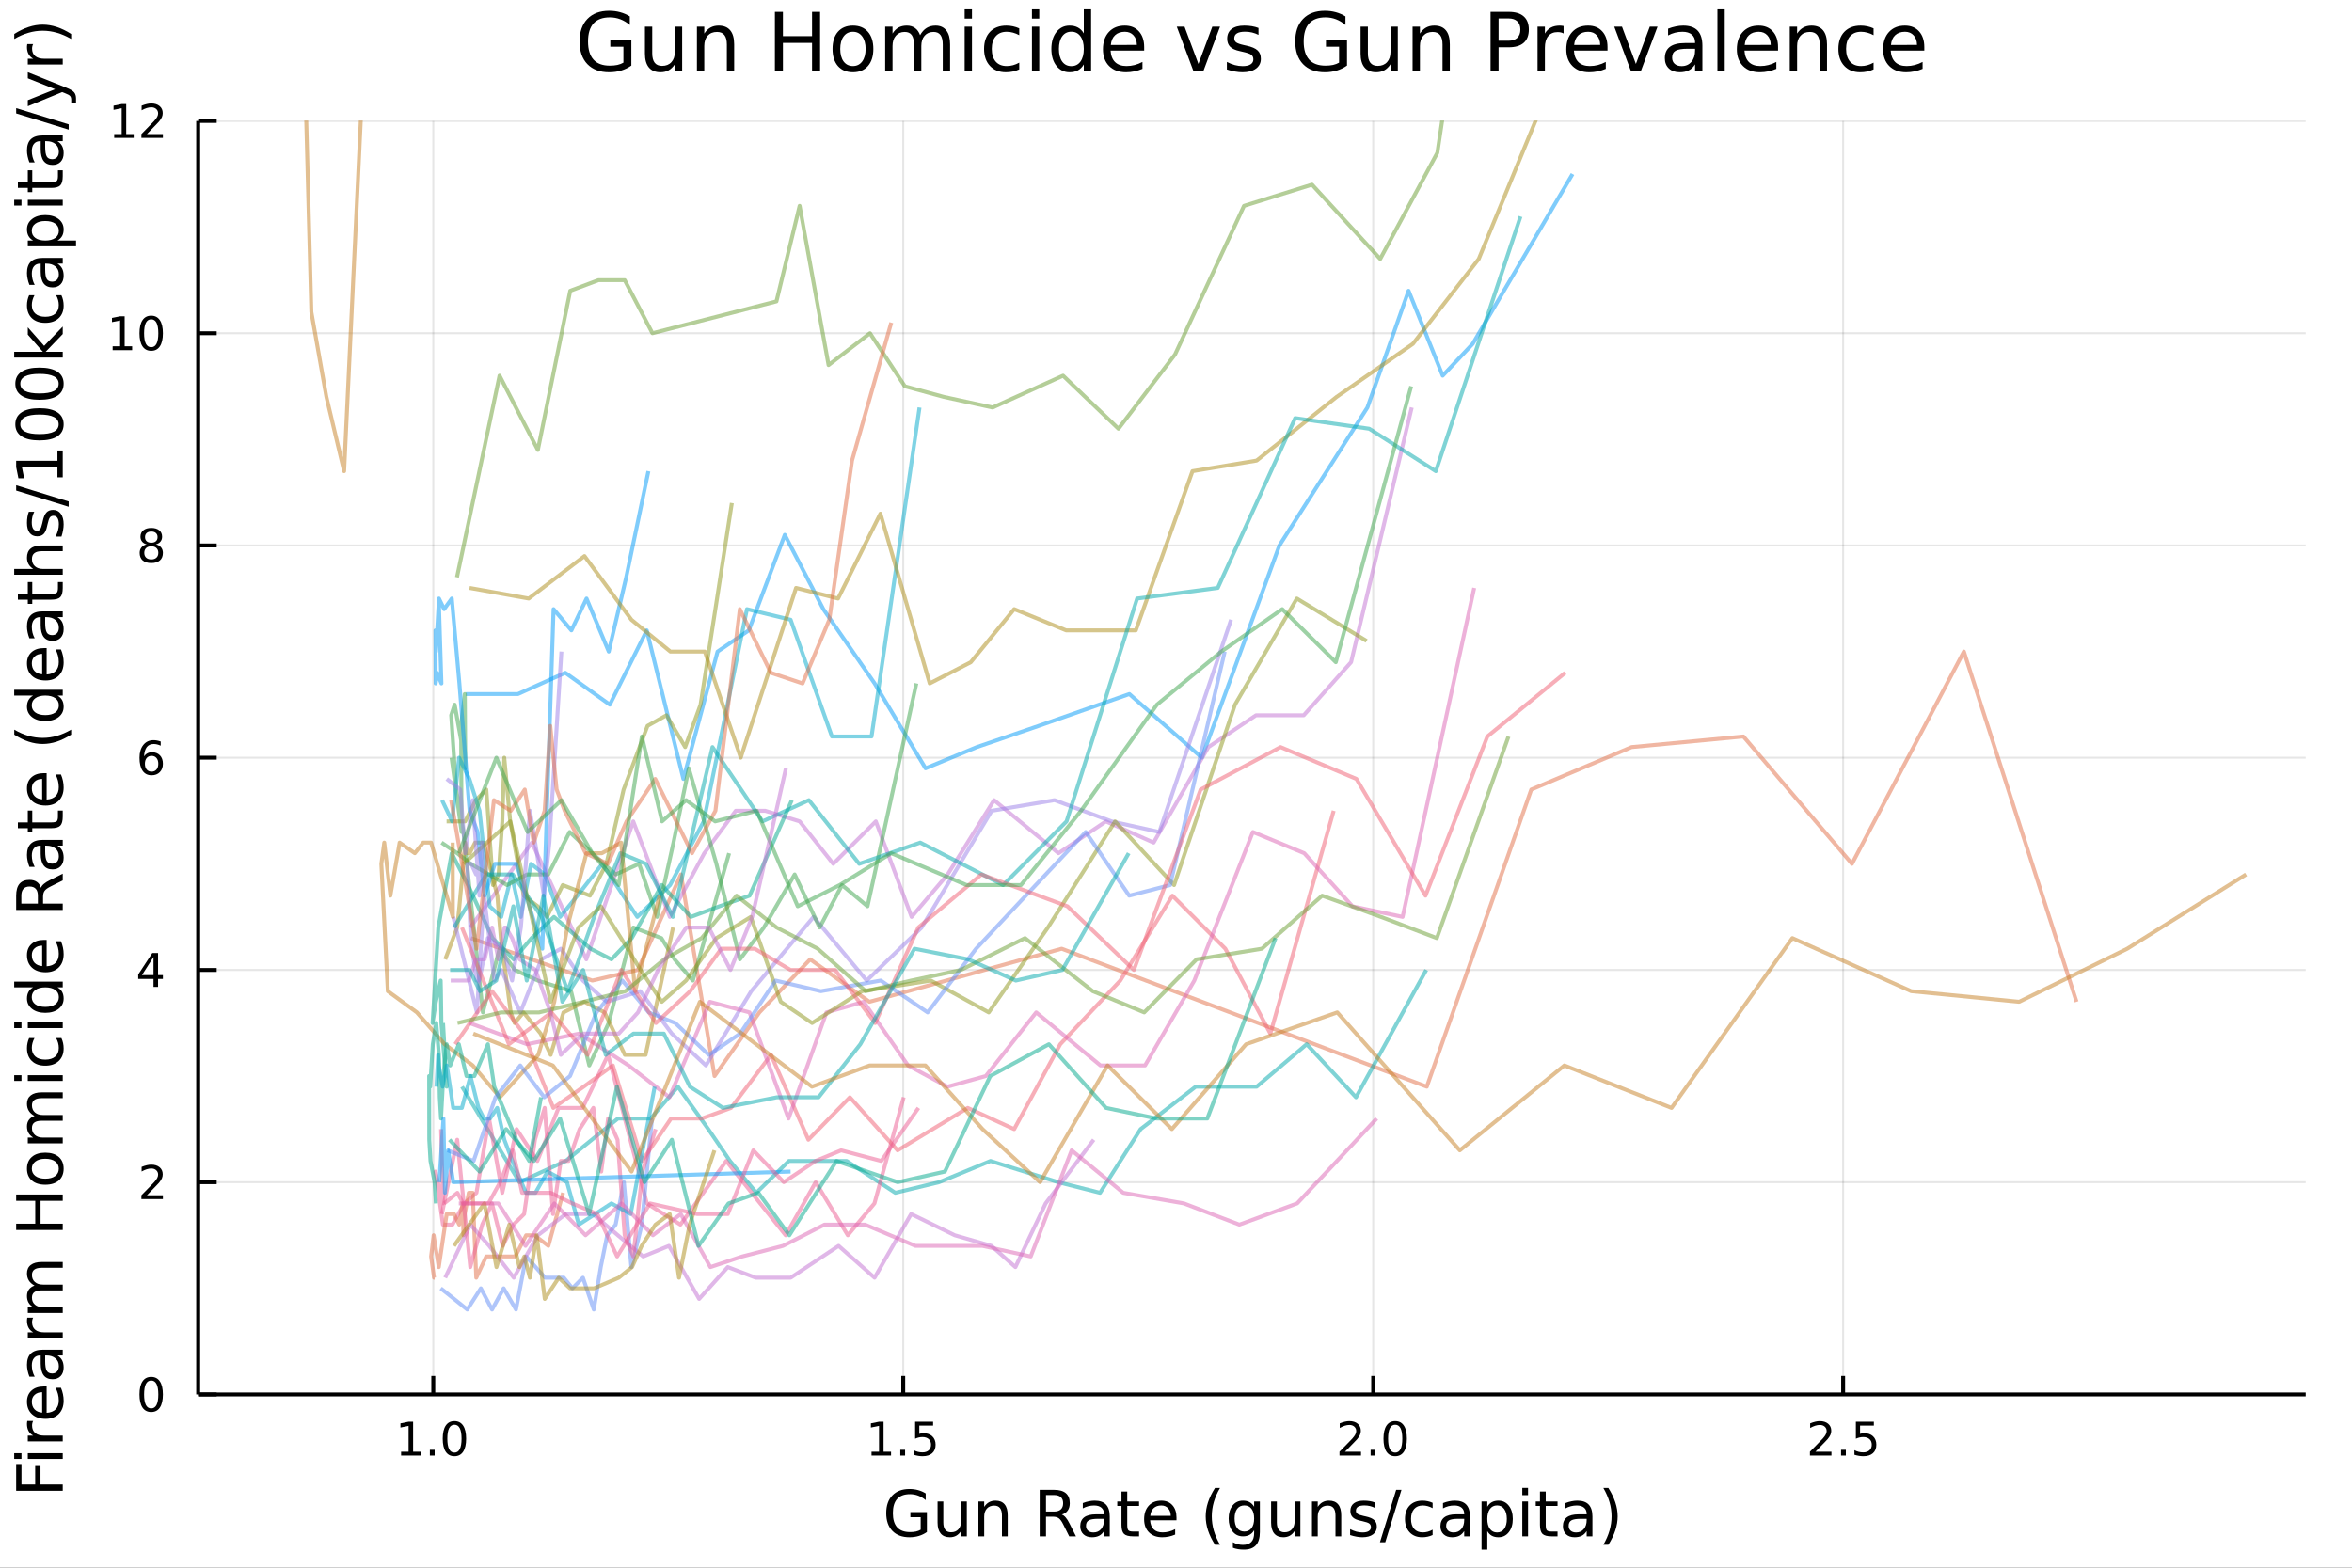 <?xml version="1.0" encoding="utf-8"?>
<svg xmlns="http://www.w3.org/2000/svg" xmlns:xlink="http://www.w3.org/1999/xlink" width="600" height="400" viewBox="0 0 2400 1600">
<rect x="0" y="0" width="2400" height="1600" fill="#333333" stroke="none"/>
<defs>
  <clipPath id="clip010">
    <rect x="0" y="0" width="2400" height="1600"/>
  </clipPath>
</defs>
<path clip-path="url(#clip010)" d="
M0 1600 L2400 1600 L2400 0 L0 0  Z
  " fill="#ffffff" fill-rule="evenodd" fill-opacity="1"/>
<defs>
  <clipPath id="clip011">
    <rect x="480" y="0" width="1681" height="1600"/>
  </clipPath>
</defs>
<path clip-path="url(#clip010)" d="
M202.227 1423.18 L2352.76 1423.18 L2352.76 123.472 L202.227 123.472  Z
  " fill="#ffffff" fill-rule="evenodd" fill-opacity="1"/>
<defs>
  <clipPath id="clip012">
    <rect x="202" y="123" width="2152" height="1301"/>
  </clipPath>
</defs>
<polyline clip-path="url(#clip012)" style="stroke:#000000; stroke-linecap:butt; stroke-linejoin:round; stroke-width:2; stroke-opacity:0.1; fill:none" points="
  442.13,1423.18 442.13,123.472 
  "/>
<polyline clip-path="url(#clip012)" style="stroke:#000000; stroke-linecap:butt; stroke-linejoin:round; stroke-width:2; stroke-opacity:0.1; fill:none" points="
  921.672,1423.18 921.672,123.472 
  "/>
<polyline clip-path="url(#clip012)" style="stroke:#000000; stroke-linecap:butt; stroke-linejoin:round; stroke-width:2; stroke-opacity:0.1; fill:none" points="
  1401.21,1423.18 1401.21,123.472 
  "/>
<polyline clip-path="url(#clip012)" style="stroke:#000000; stroke-linecap:butt; stroke-linejoin:round; stroke-width:2; stroke-opacity:0.1; fill:none" points="
  1880.76,1423.18 1880.76,123.472 
  "/>
<polyline clip-path="url(#clip010)" style="stroke:#000000; stroke-linecap:butt; stroke-linejoin:round; stroke-width:4; stroke-opacity:1; fill:none" points="
  202.227,1423.18 2352.76,1423.18 
  "/>
<polyline clip-path="url(#clip010)" style="stroke:#000000; stroke-linecap:butt; stroke-linejoin:round; stroke-width:4; stroke-opacity:1; fill:none" points="
  442.13,1423.18 442.13,1404.28 
  "/>
<polyline clip-path="url(#clip010)" style="stroke:#000000; stroke-linecap:butt; stroke-linejoin:round; stroke-width:4; stroke-opacity:1; fill:none" points="
  921.672,1423.18 921.672,1404.28 
  "/>
<polyline clip-path="url(#clip010)" style="stroke:#000000; stroke-linecap:butt; stroke-linejoin:round; stroke-width:4; stroke-opacity:1; fill:none" points="
  1401.21,1423.18 1401.21,1404.28 
  "/>
<polyline clip-path="url(#clip010)" style="stroke:#000000; stroke-linecap:butt; stroke-linejoin:round; stroke-width:4; stroke-opacity:1; fill:none" points="
  1880.76,1423.18 1880.76,1404.28 
  "/>
<path clip-path="url(#clip010)" d="M409.283 1481.64 L416.921 1481.64 L416.921 1455.28 L408.611 1456.95 L408.611 1452.69 L416.875 1451.02 L421.551 1451.02 L421.551 1481.64 L429.19 1481.64 L429.19 1485.58 L409.283 1485.58 L409.283 1481.64 Z" fill="#000000" fill-rule="evenodd" fill-opacity="1" /><path clip-path="url(#clip010)" d="M438.634 1479.7 L443.518 1479.7 L443.518 1485.58 L438.634 1485.58 L438.634 1479.7 Z" fill="#000000" fill-rule="evenodd" fill-opacity="1" /><path clip-path="url(#clip010)" d="M463.704 1454.1 Q460.092 1454.1 458.264 1457.66 Q456.458 1461.2 456.458 1468.33 Q456.458 1475.44 458.264 1479.01 Q460.092 1482.55 463.704 1482.55 Q467.338 1482.55 469.143 1479.01 Q470.972 1475.44 470.972 1468.33 Q470.972 1461.2 469.143 1457.66 Q467.338 1454.1 463.704 1454.1 M463.704 1450.39 Q469.514 1450.39 472.569 1455 Q475.648 1459.58 475.648 1468.33 Q475.648 1477.06 472.569 1481.67 Q469.514 1486.25 463.704 1486.25 Q457.893 1486.25 454.815 1481.67 Q451.759 1477.06 451.759 1468.33 Q451.759 1459.58 454.815 1455 Q457.893 1450.39 463.704 1450.39 Z" fill="#000000" fill-rule="evenodd" fill-opacity="1" /><path clip-path="url(#clip010)" d="M889.322 1481.64 L896.961 1481.64 L896.961 1455.28 L888.651 1456.95 L888.651 1452.69 L896.915 1451.02 L901.591 1451.02 L901.591 1481.64 L909.23 1481.64 L909.23 1485.58 L889.322 1485.58 L889.322 1481.64 Z" fill="#000000" fill-rule="evenodd" fill-opacity="1" /><path clip-path="url(#clip010)" d="M918.674 1479.7 L923.558 1479.7 L923.558 1485.58 L918.674 1485.58 L918.674 1479.7 Z" fill="#000000" fill-rule="evenodd" fill-opacity="1" /><path clip-path="url(#clip010)" d="M933.79 1451.02 L952.146 1451.02 L952.146 1454.96 L938.072 1454.96 L938.072 1463.43 Q939.091 1463.08 940.109 1462.92 Q941.128 1462.73 942.146 1462.73 Q947.933 1462.73 951.313 1465.9 Q954.692 1469.08 954.692 1474.49 Q954.692 1480.07 951.22 1483.17 Q947.748 1486.25 941.429 1486.25 Q939.253 1486.25 936.984 1485.88 Q934.739 1485.51 932.331 1484.77 L932.331 1480.07 Q934.415 1481.2 936.637 1481.76 Q938.859 1482.32 941.336 1482.32 Q945.341 1482.32 947.679 1480.21 Q950.017 1478.1 950.017 1474.49 Q950.017 1470.88 947.679 1468.77 Q945.341 1466.67 941.336 1466.67 Q939.461 1466.67 937.586 1467.08 Q935.734 1467.5 933.79 1468.38 L933.79 1451.02 Z" fill="#000000" fill-rule="evenodd" fill-opacity="1" /><path clip-path="url(#clip010)" d="M1372.45 1481.64 L1388.77 1481.64 L1388.77 1485.58 L1366.83 1485.58 L1366.83 1481.64 Q1369.49 1478.89 1374.07 1474.26 Q1378.68 1469.61 1379.86 1468.27 Q1382.11 1465.74 1382.98 1464.01 Q1383.89 1462.25 1383.89 1460.56 Q1383.89 1457.8 1381.94 1456.07 Q1380.02 1454.33 1376.92 1454.33 Q1374.72 1454.33 1372.27 1455.09 Q1369.84 1455.86 1367.06 1457.41 L1367.06 1452.69 Q1369.88 1451.55 1372.34 1450.97 Q1374.79 1450.39 1376.83 1450.39 Q1382.2 1450.39 1385.39 1453.08 Q1388.59 1455.77 1388.59 1460.26 Q1388.59 1462.39 1387.78 1464.31 Q1386.99 1466.2 1384.88 1468.8 Q1384.3 1469.47 1381.2 1472.69 Q1378.1 1475.88 1372.45 1481.64 Z" fill="#000000" fill-rule="evenodd" fill-opacity="1" /><path clip-path="url(#clip010)" d="M1398.59 1479.7 L1403.47 1479.7 L1403.47 1485.58 L1398.59 1485.58 L1398.59 1479.7 Z" fill="#000000" fill-rule="evenodd" fill-opacity="1" /><path clip-path="url(#clip010)" d="M1423.66 1454.1 Q1420.04 1454.1 1418.22 1457.66 Q1416.41 1461.2 1416.41 1468.33 Q1416.41 1475.44 1418.22 1479.01 Q1420.04 1482.55 1423.66 1482.55 Q1427.29 1482.55 1429.1 1479.01 Q1430.92 1475.44 1430.92 1468.33 Q1430.92 1461.2 1429.1 1457.66 Q1427.29 1454.1 1423.66 1454.1 M1423.66 1450.39 Q1429.47 1450.39 1432.52 1455 Q1435.6 1459.58 1435.6 1468.33 Q1435.6 1477.06 1432.52 1481.67 Q1429.47 1486.25 1423.66 1486.25 Q1417.85 1486.25 1414.77 1481.67 Q1411.71 1477.06 1411.71 1468.33 Q1411.71 1459.58 1414.77 1455 Q1417.85 1450.39 1423.66 1450.39 Z" fill="#000000" fill-rule="evenodd" fill-opacity="1" /><path clip-path="url(#clip010)" d="M1852.49 1481.64 L1868.81 1481.64 L1868.81 1485.58 L1846.87 1485.58 L1846.87 1481.64 Q1849.53 1478.89 1854.11 1474.26 Q1858.72 1469.61 1859.9 1468.27 Q1862.15 1465.74 1863.02 1464.01 Q1863.93 1462.25 1863.93 1460.56 Q1863.93 1457.8 1861.98 1456.07 Q1860.06 1454.33 1856.96 1454.33 Q1854.76 1454.33 1852.31 1455.09 Q1849.88 1455.86 1847.1 1457.41 L1847.1 1452.69 Q1849.92 1451.55 1852.38 1450.97 Q1854.83 1450.39 1856.87 1450.39 Q1862.24 1450.39 1865.43 1453.08 Q1868.63 1455.77 1868.63 1460.26 Q1868.63 1462.39 1867.82 1464.31 Q1867.03 1466.2 1864.92 1468.8 Q1864.34 1469.47 1861.24 1472.69 Q1858.14 1475.88 1852.49 1481.64 Z" fill="#000000" fill-rule="evenodd" fill-opacity="1" /><path clip-path="url(#clip010)" d="M1878.63 1479.7 L1883.51 1479.7 L1883.51 1485.58 L1878.63 1485.58 L1878.63 1479.7 Z" fill="#000000" fill-rule="evenodd" fill-opacity="1" /><path clip-path="url(#clip010)" d="M1893.74 1451.02 L1912.1 1451.02 L1912.1 1454.96 L1898.02 1454.96 L1898.02 1463.43 Q1899.04 1463.08 1900.06 1462.92 Q1901.08 1462.73 1902.1 1462.73 Q1907.89 1462.73 1911.27 1465.9 Q1914.64 1469.08 1914.64 1474.49 Q1914.64 1480.07 1911.17 1483.17 Q1907.7 1486.25 1901.38 1486.25 Q1899.21 1486.25 1896.94 1485.88 Q1894.69 1485.51 1892.28 1484.77 L1892.28 1480.07 Q1894.37 1481.2 1896.59 1481.76 Q1898.81 1482.32 1901.29 1482.32 Q1905.29 1482.32 1907.63 1480.21 Q1909.97 1478.1 1909.97 1474.49 Q1909.97 1470.88 1907.63 1468.77 Q1905.29 1466.67 1901.29 1466.67 Q1899.41 1466.67 1897.54 1467.08 Q1895.69 1467.5 1893.74 1468.38 L1893.74 1451.02 Z" fill="#000000" fill-rule="evenodd" fill-opacity="1" /><path clip-path="url(#clip010)" d="M939.457 1561.26 L939.457 1548.5 L928.953 1548.5 L928.953 1543.22 L945.822 1543.22 L945.822 1563.62 Q942.099 1566.26 937.611 1567.63 Q933.123 1568.97 928.03 1568.97 Q916.89 1568.97 910.588 1562.47 Q904.318 1555.95 904.318 1544.33 Q904.318 1532.68 910.588 1526.19 Q916.89 1519.66 928.03 1519.66 Q932.677 1519.66 936.847 1520.81 Q941.048 1521.96 944.581 1524.18 L944.581 1531.03 Q941.016 1528 937.006 1526.48 Q932.996 1524.95 928.571 1524.95 Q919.85 1524.95 915.458 1529.82 Q911.098 1534.69 911.098 1544.33 Q911.098 1553.94 915.458 1558.81 Q919.85 1563.68 928.571 1563.68 Q931.977 1563.68 934.651 1563.11 Q937.324 1562.51 939.457 1561.26 Z" fill="#000000" fill-rule="evenodd" fill-opacity="1" /><path clip-path="url(#clip010)" d="M956.708 1553.98 L956.708 1532.4 L962.564 1532.4 L962.564 1553.75 Q962.564 1558.81 964.538 1561.36 Q966.511 1563.87 970.458 1563.87 Q975.2 1563.87 977.937 1560.85 Q980.707 1557.83 980.707 1552.61 L980.707 1532.4 L986.563 1532.4 L986.563 1568.04 L980.707 1568.04 L980.707 1562.57 Q978.574 1565.82 975.741 1567.41 Q972.94 1568.97 969.216 1568.97 Q963.074 1568.97 959.891 1565.15 Q956.708 1561.33 956.708 1553.98 M971.444 1531.54 L971.444 1531.54 Z" fill="#000000" fill-rule="evenodd" fill-opacity="1" /><path clip-path="url(#clip010)" d="M1028.26 1546.53 L1028.26 1568.04 L1022.4 1568.04 L1022.4 1546.72 Q1022.4 1541.66 1020.43 1539.14 Q1018.46 1536.63 1014.51 1536.63 Q1009.77 1536.63 1007.03 1539.65 Q1004.29 1542.68 1004.29 1547.9 L1004.29 1568.04 L998.403 1568.04 L998.403 1532.4 L1004.29 1532.4 L1004.29 1537.93 Q1006.39 1534.72 1009.22 1533.13 Q1012.09 1531.54 1015.81 1531.54 Q1021.96 1531.54 1025.11 1535.36 Q1028.26 1539.14 1028.26 1546.53 Z" fill="#000000" fill-rule="evenodd" fill-opacity="1" /><path clip-path="url(#clip010)" d="M1083.45 1545.76 Q1085.52 1546.46 1087.46 1548.76 Q1089.43 1551.05 1091.41 1555.06 L1097.93 1568.04 L1091.02 1568.04 L1084.94 1555.85 Q1082.59 1551.08 1080.36 1549.52 Q1078.17 1547.96 1074.35 1547.96 L1067.34 1547.96 L1067.34 1568.04 L1060.91 1568.04 L1060.91 1520.52 L1075.43 1520.52 Q1083.58 1520.52 1087.59 1523.93 Q1091.6 1527.34 1091.6 1534.21 Q1091.6 1538.7 1089.5 1541.66 Q1087.43 1544.62 1083.45 1545.76 M1067.34 1525.81 L1067.34 1542.68 L1075.43 1542.68 Q1080.08 1542.68 1082.43 1540.54 Q1084.82 1538.38 1084.82 1534.21 Q1084.82 1530.04 1082.43 1527.94 Q1080.08 1525.81 1075.43 1525.81 L1067.34 1525.81 Z" fill="#000000" fill-rule="evenodd" fill-opacity="1" /><path clip-path="url(#clip010)" d="M1120.72 1550.12 Q1113.62 1550.12 1110.89 1551.75 Q1108.15 1553.37 1108.15 1557.29 Q1108.15 1560.4 1110.19 1562.25 Q1112.25 1564.07 1115.79 1564.07 Q1120.66 1564.07 1123.58 1560.63 Q1126.54 1557.16 1126.54 1551.43 L1126.54 1550.12 L1120.72 1550.12 M1132.4 1547.71 L1132.4 1568.04 L1126.54 1568.04 L1126.54 1562.63 Q1124.54 1565.88 1121.55 1567.44 Q1118.56 1568.97 1114.23 1568.97 Q1108.75 1568.97 1105.51 1565.91 Q1102.29 1562.82 1102.29 1557.67 Q1102.29 1551.65 1106.3 1548.6 Q1110.34 1545.54 1118.33 1545.54 L1126.54 1545.54 L1126.54 1544.97 Q1126.54 1540.93 1123.87 1538.73 Q1121.23 1536.5 1116.42 1536.5 Q1113.37 1536.5 1110.47 1537.23 Q1107.58 1537.97 1104.9 1539.43 L1104.9 1534.02 Q1108.12 1532.78 1111.14 1532.17 Q1114.16 1531.54 1117.03 1531.54 Q1124.76 1531.54 1128.58 1535.55 Q1132.4 1539.56 1132.4 1547.71 Z" fill="#000000" fill-rule="evenodd" fill-opacity="1" /><path clip-path="url(#clip010)" d="M1150.26 1522.27 L1150.26 1532.4 L1162.32 1532.4 L1162.32 1536.95 L1150.26 1536.95 L1150.26 1556.3 Q1150.26 1560.66 1151.43 1561.9 Q1152.64 1563.14 1156.3 1563.14 L1162.32 1563.14 L1162.32 1568.04 L1156.3 1568.04 Q1149.53 1568.04 1146.95 1565.53 Q1144.37 1562.98 1144.37 1556.3 L1144.37 1536.95 L1140.07 1536.95 L1140.07 1532.4 L1144.37 1532.4 L1144.37 1522.27 L1150.26 1522.27 Z" fill="#000000" fill-rule="evenodd" fill-opacity="1" /><path clip-path="url(#clip010)" d="M1200.51 1548.76 L1200.51 1551.62 L1173.59 1551.62 Q1173.97 1557.67 1177.22 1560.85 Q1180.49 1564 1186.32 1564 Q1189.69 1564 1192.84 1563.17 Q1196.03 1562.35 1199.15 1560.69 L1199.15 1566.23 Q1195.99 1567.57 1192.68 1568.27 Q1189.37 1568.97 1185.97 1568.97 Q1177.44 1568.97 1172.44 1564 Q1167.48 1559.04 1167.48 1550.57 Q1167.48 1541.82 1172.19 1536.69 Q1176.93 1531.54 1184.95 1531.54 Q1192.14 1531.54 1196.31 1536.18 Q1200.51 1540.8 1200.51 1548.76 M1194.66 1547.04 Q1194.59 1542.23 1191.95 1539.37 Q1189.34 1536.5 1185.01 1536.5 Q1180.11 1536.5 1177.15 1539.27 Q1174.22 1542.04 1173.78 1547.07 L1194.66 1547.04 Z" fill="#000000" fill-rule="evenodd" fill-opacity="1" /><path clip-path="url(#clip010)" d="M1244.92 1518.58 Q1240.65 1525.9 1238.58 1533.06 Q1236.51 1540.23 1236.51 1547.58 Q1236.51 1554.93 1238.58 1562.16 Q1240.68 1569.35 1244.92 1576.64 L1239.82 1576.64 Q1235.05 1569.16 1232.66 1561.93 Q1230.31 1554.71 1230.31 1547.58 Q1230.31 1540.48 1232.66 1533.29 Q1235.02 1526.09 1239.82 1518.58 L1244.92 1518.58 Z" fill="#000000" fill-rule="evenodd" fill-opacity="1" /><path clip-path="url(#clip010)" d="M1279.74 1549.81 Q1279.74 1543.44 1277.09 1539.94 Q1274.48 1536.44 1269.74 1536.44 Q1265.03 1536.44 1262.39 1539.94 Q1259.78 1543.44 1259.78 1549.81 Q1259.78 1556.14 1262.39 1559.64 Q1265.03 1563.14 1269.74 1563.14 Q1274.48 1563.14 1277.09 1559.64 Q1279.74 1556.14 1279.74 1549.81 M1285.59 1563.62 Q1285.59 1572.72 1281.55 1577.15 Q1277.51 1581.6 1269.17 1581.6 Q1266.08 1581.6 1263.34 1581.13 Q1260.61 1580.68 1258.03 1579.72 L1258.03 1574.03 Q1260.61 1575.43 1263.12 1576.1 Q1265.64 1576.76 1268.25 1576.76 Q1274.01 1576.76 1276.87 1573.74 Q1279.74 1570.75 1279.74 1564.67 L1279.74 1561.77 Q1277.92 1564.92 1275.09 1566.48 Q1272.26 1568.04 1268.31 1568.04 Q1261.75 1568.04 1257.74 1563.05 Q1253.73 1558.05 1253.73 1549.81 Q1253.73 1541.53 1257.74 1536.53 Q1261.75 1531.54 1268.31 1531.54 Q1272.26 1531.54 1275.09 1533.1 Q1277.92 1534.66 1279.74 1537.81 L1279.74 1532.4 L1285.59 1532.4 L1285.59 1563.62 Z" fill="#000000" fill-rule="evenodd" fill-opacity="1" /><path clip-path="url(#clip010)" d="M1297.05 1553.98 L1297.05 1532.4 L1302.91 1532.4 L1302.91 1553.75 Q1302.91 1558.81 1304.88 1561.36 Q1306.85 1563.87 1310.8 1563.87 Q1315.54 1563.87 1318.28 1560.85 Q1321.05 1557.83 1321.05 1552.61 L1321.05 1532.4 L1326.91 1532.4 L1326.91 1568.04 L1321.05 1568.04 L1321.05 1562.57 Q1318.92 1565.82 1316.08 1567.41 Q1313.28 1568.97 1309.56 1568.97 Q1303.42 1568.97 1300.23 1565.15 Q1297.05 1561.33 1297.05 1553.98 M1311.79 1531.54 L1311.79 1531.54 Z" fill="#000000" fill-rule="evenodd" fill-opacity="1" /><path clip-path="url(#clip010)" d="M1368.6 1546.53 L1368.6 1568.04 L1362.74 1568.04 L1362.74 1546.72 Q1362.74 1541.66 1360.77 1539.14 Q1358.8 1536.63 1354.85 1536.63 Q1350.11 1536.63 1347.37 1539.65 Q1344.63 1542.68 1344.63 1547.9 L1344.63 1568.04 L1338.75 1568.04 L1338.75 1532.4 L1344.63 1532.4 L1344.63 1537.93 Q1346.73 1534.72 1349.57 1533.13 Q1352.43 1531.54 1356.16 1531.54 Q1362.3 1531.54 1365.45 1535.36 Q1368.6 1539.14 1368.6 1546.53 Z" fill="#000000" fill-rule="evenodd" fill-opacity="1" /><path clip-path="url(#clip010)" d="M1403.01 1533.45 L1403.01 1538.98 Q1400.52 1537.71 1397.85 1537.07 Q1395.18 1536.44 1392.31 1536.44 Q1387.95 1536.44 1385.76 1537.77 Q1383.59 1539.11 1383.59 1541.79 Q1383.59 1543.82 1385.15 1545 Q1386.71 1546.15 1391.42 1547.2 L1393.43 1547.64 Q1399.67 1548.98 1402.28 1551.43 Q1404.92 1553.85 1404.92 1558.21 Q1404.92 1563.17 1400.97 1566.07 Q1397.06 1568.97 1390.18 1568.97 Q1387.32 1568.97 1384.2 1568.39 Q1381.11 1567.85 1377.67 1566.74 L1377.67 1560.69 Q1380.92 1562.38 1384.07 1563.24 Q1387.22 1564.07 1390.31 1564.07 Q1394.45 1564.07 1396.67 1562.66 Q1398.9 1561.23 1398.9 1558.65 Q1398.9 1556.27 1397.28 1554.99 Q1395.69 1553.72 1390.24 1552.54 L1388.21 1552.07 Q1382.76 1550.92 1380.35 1548.56 Q1377.93 1546.18 1377.93 1542.04 Q1377.93 1537.01 1381.49 1534.27 Q1385.06 1531.54 1391.61 1531.54 Q1394.86 1531.54 1397.72 1532.01 Q1400.59 1532.49 1403.01 1533.45 Z" fill="#000000" fill-rule="evenodd" fill-opacity="1" /><path clip-path="url(#clip010)" d="M1424.65 1520.52 L1430.06 1520.52 L1413.51 1574.09 L1408.1 1574.09 L1424.65 1520.52 Z" fill="#000000" fill-rule="evenodd" fill-opacity="1" /><path clip-path="url(#clip010)" d="M1461.86 1533.76 L1461.86 1539.24 Q1459.38 1537.87 1456.86 1537.2 Q1454.38 1536.5 1451.83 1536.5 Q1446.14 1536.5 1442.98 1540.13 Q1439.83 1543.73 1439.83 1550.25 Q1439.83 1556.78 1442.98 1560.4 Q1446.14 1564 1451.83 1564 Q1454.38 1564 1456.86 1563.33 Q1459.38 1562.63 1461.86 1561.26 L1461.86 1566.68 Q1459.41 1567.82 1456.77 1568.39 Q1454.16 1568.97 1451.2 1568.97 Q1443.14 1568.97 1438.4 1563.91 Q1433.66 1558.85 1433.66 1550.25 Q1433.66 1541.53 1438.43 1536.53 Q1443.24 1531.54 1451.58 1531.54 Q1454.28 1531.54 1456.86 1532.11 Q1459.44 1532.65 1461.86 1533.76 Z" fill="#000000" fill-rule="evenodd" fill-opacity="1" /><path clip-path="url(#clip010)" d="M1488.24 1550.12 Q1481.15 1550.12 1478.41 1551.75 Q1475.67 1553.37 1475.67 1557.29 Q1475.67 1560.4 1477.71 1562.25 Q1479.78 1564.07 1483.31 1564.07 Q1488.18 1564.07 1491.11 1560.63 Q1494.07 1557.16 1494.07 1551.43 L1494.07 1550.12 L1488.24 1550.12 M1499.93 1547.71 L1499.93 1568.04 L1494.07 1568.04 L1494.07 1562.63 Q1492.06 1565.88 1489.07 1567.44 Q1486.08 1568.97 1481.75 1568.97 Q1476.28 1568.97 1473.03 1565.91 Q1469.82 1562.82 1469.82 1557.67 Q1469.82 1551.65 1473.83 1548.6 Q1477.87 1545.54 1485.86 1545.54 L1494.07 1545.54 L1494.07 1544.97 Q1494.07 1540.93 1491.4 1538.73 Q1488.75 1536.5 1483.95 1536.5 Q1480.89 1536.5 1478 1537.23 Q1475.1 1537.97 1472.43 1539.43 L1472.43 1534.02 Q1475.64 1532.78 1478.66 1532.17 Q1481.69 1531.54 1484.55 1531.54 Q1492.29 1531.54 1496.11 1535.55 Q1499.93 1539.56 1499.93 1547.71 Z" fill="#000000" fill-rule="evenodd" fill-opacity="1" /><path clip-path="url(#clip010)" d="M1517.65 1562.7 L1517.65 1581.6 L1511.77 1581.6 L1511.77 1532.4 L1517.65 1532.4 L1517.65 1537.81 Q1519.5 1534.62 1522.3 1533.1 Q1525.13 1531.54 1529.05 1531.54 Q1535.54 1531.54 1539.58 1536.69 Q1543.66 1541.85 1543.66 1550.25 Q1543.66 1558.65 1539.58 1563.81 Q1535.54 1568.97 1529.05 1568.97 Q1525.13 1568.97 1522.3 1567.44 Q1519.5 1565.88 1517.65 1562.7 M1537.58 1550.25 Q1537.58 1543.79 1534.9 1540.13 Q1532.26 1536.44 1527.62 1536.44 Q1522.97 1536.44 1520.3 1540.13 Q1517.65 1543.79 1517.65 1550.25 Q1517.65 1556.71 1520.3 1560.4 Q1522.97 1564.07 1527.62 1564.07 Q1532.26 1564.07 1534.9 1560.4 Q1537.58 1556.71 1537.58 1550.25 Z" fill="#000000" fill-rule="evenodd" fill-opacity="1" /><path clip-path="url(#clip010)" d="M1553.37 1532.4 L1559.22 1532.4 L1559.22 1568.04 L1553.37 1568.04 L1553.37 1532.4 M1553.37 1518.52 L1559.22 1518.52 L1559.22 1525.93 L1553.37 1525.93 L1553.37 1518.52 Z" fill="#000000" fill-rule="evenodd" fill-opacity="1" /><path clip-path="url(#clip010)" d="M1577.27 1522.27 L1577.27 1532.4 L1589.33 1532.4 L1589.33 1536.95 L1577.27 1536.95 L1577.27 1556.3 Q1577.27 1560.66 1578.45 1561.9 Q1579.66 1563.14 1583.32 1563.14 L1589.33 1563.14 L1589.33 1568.04 L1583.32 1568.04 Q1576.54 1568.04 1573.96 1565.53 Q1571.38 1562.98 1571.38 1556.3 L1571.38 1536.95 L1567.08 1536.95 L1567.08 1532.4 L1571.38 1532.4 L1571.38 1522.27 L1577.27 1522.27 Z" fill="#000000" fill-rule="evenodd" fill-opacity="1" /><path clip-path="url(#clip010)" d="M1613.23 1550.12 Q1606.14 1550.12 1603.4 1551.75 Q1600.66 1553.37 1600.66 1557.29 Q1600.66 1560.4 1602.7 1562.25 Q1604.77 1564.07 1608.3 1564.07 Q1613.17 1564.07 1616.1 1560.63 Q1619.06 1557.16 1619.06 1551.43 L1619.06 1550.12 L1613.23 1550.12 M1624.92 1547.71 L1624.92 1568.04 L1619.06 1568.04 L1619.06 1562.63 Q1617.05 1565.88 1614.06 1567.44 Q1611.07 1568.97 1606.74 1568.97 Q1601.27 1568.97 1598.02 1565.91 Q1594.81 1562.82 1594.81 1557.67 Q1594.81 1551.65 1598.82 1548.6 Q1602.86 1545.54 1610.85 1545.54 L1619.06 1545.54 L1619.06 1544.97 Q1619.06 1540.93 1616.39 1538.73 Q1613.74 1536.5 1608.94 1536.5 Q1605.88 1536.5 1602.99 1537.23 Q1600.09 1537.97 1597.42 1539.43 L1597.42 1534.02 Q1600.63 1532.78 1603.65 1532.17 Q1606.68 1531.54 1609.54 1531.54 Q1617.28 1531.54 1621.1 1535.55 Q1624.92 1539.56 1624.92 1547.71 Z" fill="#000000" fill-rule="evenodd" fill-opacity="1" /><path clip-path="url(#clip010)" d="M1636.06 1518.58 L1641.15 1518.58 Q1645.92 1526.09 1648.28 1533.29 Q1650.67 1540.48 1650.67 1547.58 Q1650.67 1554.71 1648.28 1561.93 Q1645.92 1569.16 1641.15 1576.64 L1636.06 1576.64 Q1640.29 1569.35 1642.36 1562.16 Q1644.46 1554.93 1644.46 1547.58 Q1644.46 1540.23 1642.36 1533.06 Q1640.29 1525.9 1636.06 1518.58 Z" fill="#000000" fill-rule="evenodd" fill-opacity="1" /><polyline clip-path="url(#clip012)" style="stroke:#000000; stroke-linecap:butt; stroke-linejoin:round; stroke-width:2; stroke-opacity:0.1; fill:none" points="
  202.227,1423.18 2352.76,1423.18 
  "/>
<polyline clip-path="url(#clip012)" style="stroke:#000000; stroke-linecap:butt; stroke-linejoin:round; stroke-width:2; stroke-opacity:0.1; fill:none" points="
  202.227,1206.56 2352.76,1206.56 
  "/>
<polyline clip-path="url(#clip012)" style="stroke:#000000; stroke-linecap:butt; stroke-linejoin:round; stroke-width:2; stroke-opacity:0.1; fill:none" points="
  202.227,989.944 2352.76,989.944 
  "/>
<polyline clip-path="url(#clip012)" style="stroke:#000000; stroke-linecap:butt; stroke-linejoin:round; stroke-width:2; stroke-opacity:0.1; fill:none" points="
  202.227,773.326 2352.76,773.326 
  "/>
<polyline clip-path="url(#clip012)" style="stroke:#000000; stroke-linecap:butt; stroke-linejoin:round; stroke-width:2; stroke-opacity:0.1; fill:none" points="
  202.227,556.708 2352.76,556.708 
  "/>
<polyline clip-path="url(#clip012)" style="stroke:#000000; stroke-linecap:butt; stroke-linejoin:round; stroke-width:2; stroke-opacity:0.1; fill:none" points="
  202.227,340.09 2352.76,340.09 
  "/>
<polyline clip-path="url(#clip012)" style="stroke:#000000; stroke-linecap:butt; stroke-linejoin:round; stroke-width:2; stroke-opacity:0.1; fill:none" points="
  202.227,123.472 2352.76,123.472 
  "/>
<polyline clip-path="url(#clip010)" style="stroke:#000000; stroke-linecap:butt; stroke-linejoin:round; stroke-width:4; stroke-opacity:1; fill:none" points="
  202.227,1423.18 202.227,123.472 
  "/>
<polyline clip-path="url(#clip010)" style="stroke:#000000; stroke-linecap:butt; stroke-linejoin:round; stroke-width:4; stroke-opacity:1; fill:none" points="
  202.227,1423.18 221.125,1423.18 
  "/>
<polyline clip-path="url(#clip010)" style="stroke:#000000; stroke-linecap:butt; stroke-linejoin:round; stroke-width:4; stroke-opacity:1; fill:none" points="
  202.227,1206.56 221.125,1206.56 
  "/>
<polyline clip-path="url(#clip010)" style="stroke:#000000; stroke-linecap:butt; stroke-linejoin:round; stroke-width:4; stroke-opacity:1; fill:none" points="
  202.227,989.944 221.125,989.944 
  "/>
<polyline clip-path="url(#clip010)" style="stroke:#000000; stroke-linecap:butt; stroke-linejoin:round; stroke-width:4; stroke-opacity:1; fill:none" points="
  202.227,773.326 221.125,773.326 
  "/>
<polyline clip-path="url(#clip010)" style="stroke:#000000; stroke-linecap:butt; stroke-linejoin:round; stroke-width:4; stroke-opacity:1; fill:none" points="
  202.227,556.708 221.125,556.708 
  "/>
<polyline clip-path="url(#clip010)" style="stroke:#000000; stroke-linecap:butt; stroke-linejoin:round; stroke-width:4; stroke-opacity:1; fill:none" points="
  202.227,340.09 221.125,340.09 
  "/>
<polyline clip-path="url(#clip010)" style="stroke:#000000; stroke-linecap:butt; stroke-linejoin:round; stroke-width:4; stroke-opacity:1; fill:none" points="
  202.227,123.472 221.125,123.472 
  "/>
<path clip-path="url(#clip010)" d="M154.283 1408.98 Q150.672 1408.98 148.843 1412.54 Q147.038 1416.08 147.038 1423.21 Q147.038 1430.32 148.843 1433.89 Q150.672 1437.43 154.283 1437.43 Q157.917 1437.43 159.723 1433.89 Q161.552 1430.32 161.552 1423.21 Q161.552 1416.08 159.723 1412.54 Q157.917 1408.98 154.283 1408.98 M154.283 1405.27 Q160.093 1405.27 163.149 1409.88 Q166.227 1414.46 166.227 1423.21 Q166.227 1431.94 163.149 1436.55 Q160.093 1441.13 154.283 1441.13 Q148.473 1441.13 145.394 1436.55 Q142.339 1431.94 142.339 1423.21 Q142.339 1414.46 145.394 1409.88 Q148.473 1405.27 154.283 1405.27 Z" fill="#000000" fill-rule="evenodd" fill-opacity="1" /><path clip-path="url(#clip010)" d="M149.908 1219.91 L166.227 1219.91 L166.227 1223.84 L144.283 1223.84 L144.283 1219.91 Q146.945 1217.15 151.528 1212.52 Q156.135 1207.87 157.315 1206.53 Q159.561 1204 160.44 1202.27 Q161.343 1200.51 161.343 1198.82 Q161.343 1196.06 159.399 1194.33 Q157.478 1192.59 154.376 1192.59 Q152.177 1192.59 149.723 1193.36 Q147.292 1194.12 144.515 1195.67 L144.515 1190.95 Q147.339 1189.81 149.792 1189.24 Q152.246 1188.66 154.283 1188.66 Q159.653 1188.66 162.848 1191.34 Q166.042 1194.03 166.042 1198.52 Q166.042 1200.65 165.232 1202.57 Q164.445 1204.47 162.339 1207.06 Q161.76 1207.73 158.658 1210.95 Q155.556 1214.14 149.908 1219.91 Z" fill="#000000" fill-rule="evenodd" fill-opacity="1" /><path clip-path="url(#clip010)" d="M156.644 976.738 L144.839 995.187 L156.644 995.187 L156.644 976.738 M155.417 972.664 L161.297 972.664 L161.297 995.187 L166.227 995.187 L166.227 999.076 L161.297 999.076 L161.297 1007.22 L156.644 1007.22 L156.644 999.076 L141.042 999.076 L141.042 994.562 L155.417 972.664 Z" fill="#000000" fill-rule="evenodd" fill-opacity="1" /><path clip-path="url(#clip010)" d="M154.7 771.463 Q151.552 771.463 149.7 773.615 Q147.871 775.768 147.871 779.518 Q147.871 783.245 149.7 785.421 Q151.552 787.574 154.7 787.574 Q157.848 787.574 159.677 785.421 Q161.528 783.245 161.528 779.518 Q161.528 775.768 159.677 773.615 Q157.848 771.463 154.7 771.463 M163.982 756.81 L163.982 761.069 Q162.223 760.236 160.417 759.796 Q158.635 759.356 156.876 759.356 Q152.246 759.356 149.792 762.481 Q147.362 765.606 147.015 771.926 Q148.38 769.912 150.441 768.847 Q152.501 767.759 154.978 767.759 Q160.186 767.759 163.195 770.93 Q166.227 774.078 166.227 779.518 Q166.227 784.842 163.079 788.06 Q159.931 791.277 154.7 791.277 Q148.704 791.277 145.533 786.694 Q142.362 782.088 142.362 773.361 Q142.362 765.166 146.251 760.305 Q150.14 755.421 156.69 755.421 Q158.45 755.421 160.232 755.768 Q162.038 756.115 163.982 756.81 Z" fill="#000000" fill-rule="evenodd" fill-opacity="1" /><path clip-path="url(#clip010)" d="M154.376 557.576 Q151.042 557.576 149.121 559.358 Q147.223 561.141 147.223 564.266 Q147.223 567.391 149.121 569.173 Q151.042 570.956 154.376 570.956 Q157.709 570.956 159.63 569.173 Q161.552 567.368 161.552 564.266 Q161.552 561.141 159.63 559.358 Q157.732 557.576 154.376 557.576 M149.7 555.585 Q146.691 554.845 145.001 552.784 Q143.334 550.724 143.334 547.761 Q143.334 543.618 146.274 541.21 Q149.237 538.803 154.376 538.803 Q159.538 538.803 162.477 541.21 Q165.417 543.618 165.417 547.761 Q165.417 550.724 163.727 552.784 Q162.061 554.845 159.075 555.585 Q162.454 556.372 164.329 558.664 Q166.227 560.956 166.227 564.266 Q166.227 569.289 163.149 571.974 Q160.093 574.659 154.376 574.659 Q148.658 574.659 145.579 571.974 Q142.524 569.289 142.524 564.266 Q142.524 560.956 144.422 558.664 Q146.32 556.372 149.7 555.585 M147.987 548.201 Q147.987 550.886 149.653 552.391 Q151.343 553.896 154.376 553.896 Q157.385 553.896 159.075 552.391 Q160.788 550.886 160.788 548.201 Q160.788 545.516 159.075 544.011 Q157.385 542.507 154.376 542.507 Q151.343 542.507 149.653 544.011 Q147.987 545.516 147.987 548.201 Z" fill="#000000" fill-rule="evenodd" fill-opacity="1" /><path clip-path="url(#clip010)" d="M114.931 353.435 L122.57 353.435 L122.57 327.069 L114.26 328.736 L114.26 324.477 L122.524 322.81 L127.2 322.81 L127.2 353.435 L134.839 353.435 L134.839 357.37 L114.931 357.37 L114.931 353.435 Z" fill="#000000" fill-rule="evenodd" fill-opacity="1" /><path clip-path="url(#clip010)" d="M154.283 325.889 Q150.672 325.889 148.843 329.454 Q147.038 332.995 147.038 340.125 Q147.038 347.231 148.843 350.796 Q150.672 354.338 154.283 354.338 Q157.917 354.338 159.723 350.796 Q161.552 347.231 161.552 340.125 Q161.552 332.995 159.723 329.454 Q157.917 325.889 154.283 325.889 M154.283 322.185 Q160.093 322.185 163.149 326.792 Q166.227 331.375 166.227 340.125 Q166.227 348.852 163.149 353.458 Q160.093 358.041 154.283 358.041 Q148.473 358.041 145.394 353.458 Q142.339 348.852 142.339 340.125 Q142.339 331.375 145.394 326.792 Q148.473 322.185 154.283 322.185 Z" fill="#000000" fill-rule="evenodd" fill-opacity="1" /><path clip-path="url(#clip010)" d="M116.529 136.817 L124.168 136.817 L124.168 110.451 L115.857 112.118 L115.857 107.859 L124.121 106.192 L128.797 106.192 L128.797 136.817 L136.436 136.817 L136.436 140.752 L116.529 140.752 L116.529 136.817 Z" fill="#000000" fill-rule="evenodd" fill-opacity="1" /><path clip-path="url(#clip010)" d="M149.908 136.817 L166.227 136.817 L166.227 140.752 L144.283 140.752 L144.283 136.817 Q146.945 134.062 151.528 129.433 Q156.135 124.78 157.315 123.437 Q159.561 120.914 160.44 119.178 Q161.343 117.419 161.343 115.729 Q161.343 112.974 159.399 111.238 Q157.478 109.502 154.376 109.502 Q152.177 109.502 149.723 110.266 Q147.292 111.03 144.515 112.581 L144.515 107.859 Q147.339 106.725 149.792 106.146 Q152.246 105.567 154.283 105.567 Q159.653 105.567 162.848 108.252 Q166.042 110.937 166.042 115.428 Q166.042 117.558 165.232 119.479 Q164.445 121.377 162.339 123.97 Q161.76 124.641 158.658 127.859 Q155.556 131.053 149.908 136.817 Z" fill="#000000" fill-rule="evenodd" fill-opacity="1" /><path clip-path="url(#clip010)" d="M16.484 1521.5 L16.484 1494.19 L21.895 1494.19 L21.895 1515.07 L35.9 1515.07 L35.9 1496.23 L41.31 1496.23 L41.31 1515.07 L64.004 1515.07 L64.004 1521.5 L16.484 1521.5 Z" fill="#000000" fill-rule="evenodd" fill-opacity="1" /><path clip-path="url(#clip010)" d="M28.356 1489.01 L28.356 1483.15 L64.004 1483.15 L64.004 1489.01 L28.356 1489.01 M14.479 1489.01 L14.479 1483.15 L21.895 1483.15 L21.895 1489.01 L14.479 1489.01 Z" fill="#000000" fill-rule="evenodd" fill-opacity="1" /><path clip-path="url(#clip010)" d="M33.831 1450.24 Q33.258 1451.23 33.003 1452.4 Q32.717 1453.55 32.717 1454.95 Q32.717 1459.92 35.963 1462.59 Q39.178 1465.23 45.225 1465.23 L64.004 1465.23 L64.004 1471.12 L28.356 1471.12 L28.356 1465.23 L33.894 1465.23 Q30.648 1463.38 29.088 1460.42 Q27.497 1457.46 27.497 1453.23 Q27.497 1452.63 27.592 1451.89 Q27.656 1451.16 27.815 1450.27 L33.831 1450.24 Z" fill="#000000" fill-rule="evenodd" fill-opacity="1" /><path clip-path="url(#clip010)" d="M44.716 1415.04 L47.581 1415.04 L47.581 1441.96 Q53.628 1441.58 56.811 1438.34 Q59.962 1435.06 59.962 1429.23 Q59.962 1425.86 59.134 1422.71 Q58.307 1419.52 56.652 1416.41 L62.19 1416.41 Q63.527 1419.56 64.227 1422.87 Q64.927 1426.18 64.927 1429.58 Q64.927 1438.11 59.962 1443.11 Q54.997 1448.07 46.53 1448.07 Q37.777 1448.07 32.653 1443.36 Q27.497 1438.62 27.497 1430.6 Q27.497 1423.41 32.144 1419.24 Q36.759 1415.04 44.716 1415.04 M42.997 1420.89 Q38.191 1420.96 35.327 1423.6 Q32.462 1426.21 32.462 1430.54 Q32.462 1435.44 35.231 1438.4 Q38 1441.33 43.029 1441.77 L42.997 1420.89 Z" fill="#000000" fill-rule="evenodd" fill-opacity="1" /><path clip-path="url(#clip010)" d="M46.085 1389.22 Q46.085 1396.32 47.708 1399.06 Q49.331 1401.8 53.246 1401.8 Q56.365 1401.8 58.211 1399.76 Q60.026 1397.69 60.026 1394.16 Q60.026 1389.29 56.588 1386.36 Q53.119 1383.4 47.39 1383.4 L46.085 1383.4 L46.085 1389.22 M43.666 1377.54 L64.004 1377.54 L64.004 1383.4 L58.593 1383.4 Q61.84 1385.4 63.399 1388.4 Q64.927 1391.39 64.927 1395.72 Q64.927 1401.19 61.872 1404.44 Q58.784 1407.65 53.628 1407.65 Q47.612 1407.65 44.557 1403.64 Q41.501 1399.6 41.501 1391.61 L41.501 1383.4 L40.928 1383.4 Q36.886 1383.4 34.69 1386.07 Q32.462 1388.71 32.462 1393.52 Q32.462 1396.58 33.194 1399.47 Q33.926 1402.37 35.39 1405.04 L29.98 1405.04 Q28.738 1401.83 28.133 1398.8 Q27.497 1395.78 27.497 1392.92 Q27.497 1385.18 31.507 1381.36 Q35.518 1377.54 43.666 1377.54 Z" fill="#000000" fill-rule="evenodd" fill-opacity="1" /><path clip-path="url(#clip010)" d="M33.831 1344.82 Q33.258 1345.81 33.003 1346.99 Q32.717 1348.13 32.717 1349.53 Q32.717 1354.5 35.963 1357.17 Q39.178 1359.81 45.225 1359.81 L64.004 1359.81 L64.004 1365.7 L28.356 1365.7 L28.356 1359.81 L33.894 1359.81 Q30.648 1357.97 29.088 1355.01 Q27.497 1352.05 27.497 1347.82 Q27.497 1347.21 27.592 1346.48 Q27.656 1345.75 27.815 1344.86 L33.831 1344.82 Z" fill="#000000" fill-rule="evenodd" fill-opacity="1" /><path clip-path="url(#clip010)" d="M35.199 1312.07 Q31.253 1309.88 29.375 1306.82 Q27.497 1303.76 27.497 1299.63 Q27.497 1294.06 31.412 1291.03 Q35.295 1288.01 42.488 1288.01 L64.004 1288.01 L64.004 1293.9 L42.679 1293.9 Q37.555 1293.9 35.072 1295.71 Q32.589 1297.53 32.589 1301.25 Q32.589 1305.8 35.613 1308.44 Q38.637 1311.08 43.857 1311.08 L64.004 1311.08 L64.004 1316.97 L42.679 1316.97 Q37.523 1316.97 35.072 1318.79 Q32.589 1320.6 32.589 1324.39 Q32.589 1328.88 35.645 1331.52 Q38.669 1334.16 43.857 1334.16 L64.004 1334.16 L64.004 1340.05 L28.356 1340.05 L28.356 1334.16 L33.894 1334.16 Q30.616 1332.16 29.056 1329.35 Q27.497 1326.55 27.497 1322.7 Q27.497 1318.82 29.47 1316.11 Q31.444 1313.38 35.199 1312.07 Z" fill="#000000" fill-rule="evenodd" fill-opacity="1" /><path clip-path="url(#clip010)" d="M16.484 1255.35 L16.484 1248.92 L35.963 1248.92 L35.963 1225.56 L16.484 1225.56 L16.484 1219.13 L64.004 1219.13 L64.004 1225.56 L41.374 1225.56 L41.374 1248.92 L64.004 1248.92 L64.004 1255.35 L16.484 1255.35 Z" fill="#000000" fill-rule="evenodd" fill-opacity="1" /><path clip-path="url(#clip010)" d="M32.462 1192.78 Q32.462 1197.49 36.154 1200.23 Q39.815 1202.96 46.212 1202.96 Q52.609 1202.96 56.302 1200.26 Q59.962 1197.52 59.962 1192.78 Q59.962 1188.1 56.27 1185.36 Q52.578 1182.63 46.212 1182.63 Q39.878 1182.63 36.186 1185.36 Q32.462 1188.1 32.462 1192.78 M27.497 1192.78 Q27.497 1185.14 32.462 1180.78 Q37.427 1176.42 46.212 1176.42 Q54.965 1176.42 59.962 1180.78 Q64.927 1185.14 64.927 1192.78 Q64.927 1200.45 59.962 1204.81 Q54.965 1209.14 46.212 1209.14 Q37.427 1209.14 32.462 1204.81 Q27.497 1200.45 27.497 1192.78 Z" fill="#000000" fill-rule="evenodd" fill-opacity="1" /><path clip-path="url(#clip010)" d="M35.199 1138.96 Q31.253 1136.76 29.375 1133.7 Q27.497 1130.65 27.497 1126.51 Q27.497 1120.94 31.412 1117.92 Q35.295 1114.89 42.488 1114.89 L64.004 1114.89 L64.004 1120.78 L42.679 1120.78 Q37.555 1120.78 35.072 1122.6 Q32.589 1124.41 32.589 1128.13 Q32.589 1132.69 35.613 1135.33 Q38.637 1137.97 43.857 1137.97 L64.004 1137.97 L64.004 1143.86 L42.679 1143.86 Q37.523 1143.86 35.072 1145.67 Q32.589 1147.49 32.589 1151.27 Q32.589 1155.76 35.645 1158.4 Q38.669 1161.05 43.857 1161.05 L64.004 1161.05 L64.004 1166.93 L28.356 1166.93 L28.356 1161.05 L33.894 1161.05 Q30.616 1159.04 29.056 1156.24 Q27.497 1153.44 27.497 1149.59 Q27.497 1145.7 29.47 1143 Q31.444 1140.26 35.199 1138.96 Z" fill="#000000" fill-rule="evenodd" fill-opacity="1" /><path clip-path="url(#clip010)" d="M28.356 1103.21 L28.356 1097.36 L64.004 1097.36 L64.004 1103.21 L28.356 1103.21 M14.479 1103.21 L14.479 1097.36 L21.895 1097.36 L21.895 1103.21 L14.479 1103.21 Z" fill="#000000" fill-rule="evenodd" fill-opacity="1" /><path clip-path="url(#clip010)" d="M29.725 1059.45 L35.199 1059.45 Q33.831 1061.93 33.162 1064.45 Q32.462 1066.93 32.462 1069.47 Q32.462 1075.17 36.09 1078.32 Q39.687 1081.47 46.212 1081.47 Q52.737 1081.47 56.365 1078.32 Q59.962 1075.17 59.962 1069.47 Q59.962 1066.93 59.294 1064.45 Q58.593 1061.93 57.225 1059.45 L62.636 1059.45 Q63.781 1061.9 64.354 1064.54 Q64.927 1067.15 64.927 1070.11 Q64.927 1078.16 59.866 1082.91 Q54.806 1087.65 46.212 1087.65 Q37.491 1087.65 32.494 1082.87 Q27.497 1078.07 27.497 1069.73 Q27.497 1067.02 28.07 1064.45 Q28.611 1061.87 29.725 1059.45 Z" fill="#000000" fill-rule="evenodd" fill-opacity="1" /><path clip-path="url(#clip010)" d="M28.356 1049.26 L28.356 1043.41 L64.004 1043.41 L64.004 1049.26 L28.356 1049.26 M14.479 1049.26 L14.479 1043.41 L21.895 1043.41 L21.895 1049.26 L14.479 1049.26 Z" fill="#000000" fill-rule="evenodd" fill-opacity="1" /><path clip-path="url(#clip010)" d="M33.767 1007.7 L14.479 1007.7 L14.479 1001.84 L64.004 1001.84 L64.004 1007.7 L58.657 1007.7 Q61.84 1009.54 63.399 1012.37 Q64.927 1015.18 64.927 1019.12 Q64.927 1025.58 59.771 1029.66 Q54.615 1033.7 46.212 1033.7 Q37.809 1033.7 32.653 1029.66 Q27.497 1025.58 27.497 1019.12 Q27.497 1015.18 29.056 1012.37 Q30.584 1009.54 33.767 1007.7 M46.212 1027.65 Q52.673 1027.65 56.365 1025.01 Q60.026 1022.34 60.026 1017.69 Q60.026 1013.04 56.365 1010.37 Q52.673 1007.7 46.212 1007.7 Q39.751 1007.7 36.09 1010.37 Q32.398 1013.04 32.398 1017.69 Q32.398 1022.34 36.09 1025.01 Q39.751 1027.65 46.212 1027.65 Z" fill="#000000" fill-rule="evenodd" fill-opacity="1" /><path clip-path="url(#clip010)" d="M44.716 959.284 L47.581 959.284 L47.581 986.211 Q53.628 985.829 56.811 982.583 Q59.962 979.304 59.962 973.48 Q59.962 970.106 59.134 966.955 Q58.307 963.772 56.652 960.653 L62.19 960.653 Q63.527 963.804 64.227 967.114 Q64.927 970.424 64.927 973.83 Q64.927 982.36 59.962 987.357 Q54.997 992.322 46.53 992.322 Q37.777 992.322 32.653 987.612 Q27.497 982.869 27.497 974.848 Q27.497 967.655 32.144 963.486 Q36.759 959.284 44.716 959.284 M42.997 965.141 Q38.191 965.204 35.327 967.846 Q32.462 970.456 32.462 974.785 Q32.462 979.686 35.231 982.646 Q38 985.575 43.029 986.02 L42.997 965.141 Z" fill="#000000" fill-rule="evenodd" fill-opacity="1" /><path clip-path="url(#clip010)" d="M41.724 906.162 Q42.424 904.094 44.716 902.152 Q47.008 900.179 51.018 898.205 L64.004 891.68 L64.004 898.587 L51.814 904.666 Q47.039 907.022 45.48 909.25 Q43.92 911.446 43.92 915.265 L43.92 922.268 L64.004 922.268 L64.004 928.697 L16.484 928.697 L16.484 914.183 Q16.484 906.035 19.89 902.025 Q23.296 898.014 30.17 898.014 Q34.658 898.014 37.618 900.115 Q40.578 902.184 41.724 906.162 M21.768 922.268 L38.637 922.268 L38.637 914.183 Q38.637 909.536 36.504 907.181 Q34.34 904.794 30.17 904.794 Q26.001 904.794 23.9 907.181 Q21.768 909.536 21.768 914.183 L21.768 922.268 Z" fill="#000000" fill-rule="evenodd" fill-opacity="1" /><path clip-path="url(#clip010)" d="M46.085 868.891 Q46.085 875.989 47.708 878.726 Q49.331 881.463 53.246 881.463 Q56.365 881.463 58.211 879.426 Q60.026 877.358 60.026 873.825 Q60.026 868.955 56.588 866.027 Q53.119 863.067 47.39 863.067 L46.085 863.067 L46.085 868.891 M43.666 857.21 L64.004 857.21 L64.004 863.067 L58.593 863.067 Q61.84 865.072 63.399 868.064 Q64.927 871.055 64.927 875.384 Q64.927 880.859 61.872 884.105 Q58.784 887.32 53.628 887.32 Q47.612 887.32 44.557 883.309 Q41.501 879.267 41.501 871.278 L41.501 863.067 L40.928 863.067 Q36.886 863.067 34.69 865.74 Q32.462 868.382 32.462 873.188 Q32.462 876.244 33.194 879.14 Q33.926 882.036 35.39 884.71 L29.98 884.71 Q28.738 881.495 28.133 878.472 Q27.497 875.448 27.497 872.583 Q27.497 864.849 31.507 861.03 Q35.518 857.21 43.666 857.21 Z" fill="#000000" fill-rule="evenodd" fill-opacity="1" /><path clip-path="url(#clip010)" d="M18.235 839.354 L28.356 839.354 L28.356 827.291 L32.908 827.291 L32.908 839.354 L52.259 839.354 Q56.62 839.354 57.861 838.177 Q59.103 836.967 59.103 833.307 L59.103 827.291 L64.004 827.291 L64.004 833.307 Q64.004 840.086 61.49 842.664 Q58.943 845.243 52.259 845.243 L32.908 845.243 L32.908 849.539 L28.356 849.539 L28.356 845.243 L18.235 845.243 L18.235 839.354 Z" fill="#000000" fill-rule="evenodd" fill-opacity="1" /><path clip-path="url(#clip010)" d="M44.716 789.097 L47.581 789.097 L47.581 816.024 Q53.628 815.642 56.811 812.396 Q59.962 809.117 59.962 803.293 Q59.962 799.919 59.134 796.768 Q58.307 793.585 56.652 790.466 L62.19 790.466 Q63.527 793.617 64.227 796.927 Q64.927 800.237 64.927 803.643 Q64.927 812.173 59.962 817.17 Q54.997 822.135 46.53 822.135 Q37.777 822.135 32.653 817.424 Q27.497 812.682 27.497 804.661 Q27.497 797.468 32.144 793.298 Q36.759 789.097 44.716 789.097 M42.997 794.953 Q38.191 795.017 35.327 797.659 Q32.462 800.269 32.462 804.598 Q32.462 809.499 35.231 812.459 Q38 815.387 43.029 815.833 L42.997 794.953 Z" fill="#000000" fill-rule="evenodd" fill-opacity="1" /><path clip-path="url(#clip010)" d="M14.543 744.696 Q21.863 748.961 29.025 751.03 Q36.186 753.099 43.538 753.099 Q50.891 753.099 58.116 751.03 Q65.309 748.929 72.598 744.696 L72.598 749.789 Q65.118 754.563 57.893 756.95 Q50.668 759.306 43.538 759.306 Q36.441 759.306 29.247 756.95 Q22.054 754.595 14.543 749.789 L14.543 744.696 Z" fill="#000000" fill-rule="evenodd" fill-opacity="1" /><path clip-path="url(#clip010)" d="M33.767 709.876 L14.479 709.876 L14.479 704.019 L64.004 704.019 L64.004 709.876 L58.657 709.876 Q61.84 711.722 63.399 714.555 Q64.927 717.356 64.927 721.302 Q64.927 727.763 59.771 731.837 Q54.615 735.88 46.212 735.88 Q37.809 735.88 32.653 731.837 Q27.497 727.763 27.497 721.302 Q27.497 717.356 29.056 714.555 Q30.584 711.722 33.767 709.876 M46.212 729.832 Q52.673 729.832 56.365 727.191 Q60.026 724.517 60.026 719.87 Q60.026 715.223 56.365 712.549 Q52.673 709.876 46.212 709.876 Q39.751 709.876 36.09 712.549 Q32.398 715.223 32.398 719.87 Q32.398 724.517 36.09 727.191 Q39.751 729.832 46.212 729.832 Z" fill="#000000" fill-rule="evenodd" fill-opacity="1" /><path clip-path="url(#clip010)" d="M44.716 661.465 L47.581 661.465 L47.581 688.392 Q53.628 688.01 56.811 684.763 Q59.962 681.485 59.962 675.66 Q59.962 672.286 59.134 669.135 Q58.307 665.952 56.652 662.833 L62.19 662.833 Q63.527 665.984 64.227 669.294 Q64.927 672.605 64.927 676.01 Q64.927 684.54 59.962 689.537 Q54.997 694.503 46.53 694.503 Q37.777 694.503 32.653 689.792 Q27.497 685.05 27.497 677.029 Q27.497 669.836 32.144 665.666 Q36.759 661.465 44.716 661.465 M42.997 667.321 Q38.191 667.385 35.327 670.026 Q32.462 672.636 32.462 676.965 Q32.462 681.867 35.231 684.827 Q38 687.755 43.029 688.201 L42.997 667.321 Z" fill="#000000" fill-rule="evenodd" fill-opacity="1" /><path clip-path="url(#clip010)" d="M46.085 635.652 Q46.085 642.749 47.708 645.487 Q49.331 648.224 53.246 648.224 Q56.365 648.224 58.211 646.187 Q60.026 644.118 60.026 640.585 Q60.026 635.715 56.588 632.787 Q53.119 629.827 47.39 629.827 L46.085 629.827 L46.085 635.652 M43.666 623.971 L64.004 623.971 L64.004 629.827 L58.593 629.827 Q61.84 631.832 63.399 634.824 Q64.927 637.816 64.927 642.145 Q64.927 647.619 61.872 650.866 Q58.784 654.08 53.628 654.08 Q47.612 654.08 44.557 650.07 Q41.501 646.028 41.501 638.039 L41.501 629.827 L40.928 629.827 Q36.886 629.827 34.69 632.501 Q32.462 635.142 32.462 639.949 Q32.462 643.004 33.194 645.9 Q33.926 648.797 35.39 651.47 L29.98 651.47 Q28.738 648.256 28.133 645.232 Q27.497 642.208 27.497 639.344 Q27.497 631.609 31.507 627.79 Q35.518 623.971 43.666 623.971 Z" fill="#000000" fill-rule="evenodd" fill-opacity="1" /><path clip-path="url(#clip010)" d="M18.235 606.115 L28.356 606.115 L28.356 594.052 L32.908 594.052 L32.908 606.115 L52.259 606.115 Q56.62 606.115 57.861 604.937 Q59.103 603.728 59.103 600.067 L59.103 594.052 L64.004 594.052 L64.004 600.067 Q64.004 606.847 61.49 609.425 Q58.943 612.003 52.259 612.003 L32.908 612.003 L32.908 616.3 L28.356 616.3 L28.356 612.003 L18.235 612.003 L18.235 606.115 Z" fill="#000000" fill-rule="evenodd" fill-opacity="1" /><path clip-path="url(#clip010)" d="M42.488 556.717 L64.004 556.717 L64.004 562.573 L42.679 562.573 Q37.618 562.573 35.104 564.547 Q32.589 566.52 32.589 570.467 Q32.589 575.209 35.613 577.947 Q38.637 580.684 43.857 580.684 L64.004 580.684 L64.004 586.572 L14.479 586.572 L14.479 580.684 L33.894 580.684 Q30.68 578.583 29.088 575.75 Q27.497 572.886 27.497 569.162 Q27.497 563.019 31.316 559.868 Q35.104 556.717 42.488 556.717 Z" fill="#000000" fill-rule="evenodd" fill-opacity="1" /><path clip-path="url(#clip010)" d="M29.407 522.31 L34.945 522.31 Q33.672 524.793 33.035 527.466 Q32.398 530.14 32.398 533.005 Q32.398 537.365 33.735 539.561 Q35.072 541.726 37.746 541.726 Q39.783 541.726 40.96 540.166 Q42.106 538.606 43.157 533.896 L43.602 531.891 Q44.939 525.652 47.39 523.042 Q49.809 520.401 54.169 520.401 Q59.134 520.401 62.031 524.347 Q64.927 528.262 64.927 535.137 Q64.927 538.002 64.354 541.121 Q63.813 544.208 62.699 547.646 L56.652 547.646 Q58.339 544.399 59.198 541.248 Q60.026 538.097 60.026 535.01 Q60.026 530.872 58.625 528.644 Q57.193 526.416 54.615 526.416 Q52.228 526.416 50.955 528.039 Q49.681 529.631 48.504 535.073 L48.026 537.111 Q46.88 542.553 44.525 544.972 Q42.138 547.391 38 547.391 Q32.971 547.391 30.234 543.826 Q27.497 540.262 27.497 533.705 Q27.497 530.458 27.974 527.594 Q28.452 524.729 29.407 522.31 Z" fill="#000000" fill-rule="evenodd" fill-opacity="1" /><path clip-path="url(#clip010)" d="M16.484 500.667 L16.484 495.256 L70.052 511.807 L70.052 517.218 L16.484 500.667 Z" fill="#000000" fill-rule="evenodd" fill-opacity="1" /><path clip-path="url(#clip010)" d="M58.593 487.172 L58.593 476.668 L22.341 476.668 L24.632 488.095 L18.776 488.095 L16.484 476.732 L16.484 470.302 L58.593 470.302 L58.593 459.799 L64.004 459.799 L64.004 487.172 L58.593 487.172 Z" fill="#000000" fill-rule="evenodd" fill-opacity="1" /><path clip-path="url(#clip010)" d="M20.717 433.063 Q20.717 438.028 25.619 440.543 Q30.489 443.025 40.292 443.025 Q50.063 443.025 54.965 440.543 Q59.835 438.028 59.835 433.063 Q59.835 428.066 54.965 425.583 Q50.063 423.069 40.292 423.069 Q30.489 423.069 25.619 425.583 Q20.717 428.066 20.717 433.063 M15.625 433.063 Q15.625 425.074 21.959 420.873 Q28.261 416.64 40.292 416.64 Q52.291 416.64 58.625 420.873 Q64.927 425.074 64.927 433.063 Q64.927 441.052 58.625 445.285 Q52.291 449.487 40.292 449.487 Q28.261 449.487 21.959 445.285 Q15.625 441.052 15.625 433.063 Z" fill="#000000" fill-rule="evenodd" fill-opacity="1" /><path clip-path="url(#clip010)" d="M20.717 391.59 Q20.717 396.556 25.619 399.07 Q30.489 401.553 40.292 401.553 Q50.063 401.553 54.965 399.07 Q59.835 396.556 59.835 391.59 Q59.835 386.593 54.965 384.111 Q50.063 381.596 40.292 381.596 Q30.489 381.596 25.619 384.111 Q20.717 386.593 20.717 391.59 M15.625 391.59 Q15.625 383.602 21.959 379.4 Q28.261 375.167 40.292 375.167 Q52.291 375.167 58.625 379.4 Q64.927 383.602 64.927 391.59 Q64.927 399.579 58.625 403.813 Q52.291 408.014 40.292 408.014 Q28.261 408.014 21.959 403.813 Q15.625 399.579 15.625 391.59 Z" fill="#000000" fill-rule="evenodd" fill-opacity="1" /><path clip-path="url(#clip010)" d="M14.479 364.918 L14.479 359.03 L43.729 359.03 L28.356 341.556 L28.356 334.076 L45.034 352.982 L64.004 333.281 L64.004 340.919 L46.594 359.03 L64.004 359.03 L64.004 364.918 L14.479 364.918 Z" fill="#000000" fill-rule="evenodd" fill-opacity="1" /><path clip-path="url(#clip010)" d="M29.725 301.293 L35.199 301.293 Q33.831 303.776 33.162 306.29 Q32.462 308.773 32.462 311.319 Q32.462 317.016 36.09 320.167 Q39.687 323.318 46.212 323.318 Q52.737 323.318 56.365 320.167 Q59.962 317.016 59.962 311.319 Q59.962 308.773 59.294 306.29 Q58.593 303.776 57.225 301.293 L62.636 301.293 Q63.781 303.744 64.354 306.385 Q64.927 308.995 64.927 311.955 Q64.927 320.008 59.866 324.751 Q54.806 329.493 46.212 329.493 Q37.491 329.493 32.494 324.719 Q27.497 319.913 27.497 311.574 Q27.497 308.868 28.07 306.29 Q28.611 303.712 29.725 301.293 Z" fill="#000000" fill-rule="evenodd" fill-opacity="1" /><path clip-path="url(#clip010)" d="M46.085 274.907 Q46.085 282.005 47.708 284.742 Q49.331 287.479 53.246 287.479 Q56.365 287.479 58.211 285.442 Q60.026 283.373 60.026 279.84 Q60.026 274.971 56.588 272.043 Q53.119 269.082 47.39 269.082 L46.085 269.082 L46.085 274.907 M43.666 263.226 L64.004 263.226 L64.004 269.082 L58.593 269.082 Q61.84 271.088 63.399 274.08 Q64.927 277.071 64.927 281.4 Q64.927 286.875 61.872 290.121 Q58.784 293.336 53.628 293.336 Q47.612 293.336 44.557 289.325 Q41.501 285.283 41.501 277.294 L41.501 269.082 L40.928 269.082 Q36.886 269.082 34.69 271.756 Q32.462 274.398 32.462 279.204 Q32.462 282.259 33.194 285.156 Q33.926 288.052 35.39 290.726 L29.98 290.726 Q28.738 287.511 28.133 284.487 Q27.497 281.464 27.497 278.599 Q27.497 270.865 31.507 267.045 Q35.518 263.226 43.666 263.226 Z" fill="#000000" fill-rule="evenodd" fill-opacity="1" /><path clip-path="url(#clip010)" d="M58.657 245.498 L77.563 245.498 L77.563 251.386 L28.356 251.386 L28.356 245.498 L33.767 245.498 Q30.584 243.651 29.056 240.851 Q27.497 238.018 27.497 234.103 Q27.497 227.61 32.653 223.568 Q37.809 219.494 46.212 219.494 Q54.615 219.494 59.771 223.568 Q64.927 227.61 64.927 234.103 Q64.927 238.018 63.399 240.851 Q61.84 243.651 58.657 245.498 M46.212 225.573 Q39.751 225.573 36.09 228.246 Q32.398 230.888 32.398 235.535 Q32.398 240.182 36.09 242.856 Q39.751 245.498 46.212 245.498 Q52.673 245.498 56.365 242.856 Q60.026 240.182 60.026 235.535 Q60.026 230.888 56.365 228.246 Q52.673 225.573 46.212 225.573 Z" fill="#000000" fill-rule="evenodd" fill-opacity="1" /><path clip-path="url(#clip010)" d="M28.356 209.786 L28.356 203.929 L64.004 203.929 L64.004 209.786 L28.356 209.786 M14.479 209.786 L14.479 203.929 L21.895 203.929 L21.895 209.786 L14.479 209.786 Z" fill="#000000" fill-rule="evenodd" fill-opacity="1" /><path clip-path="url(#clip010)" d="M18.235 185.883 L28.356 185.883 L28.356 173.82 L32.908 173.82 L32.908 185.883 L52.259 185.883 Q56.62 185.883 57.861 184.705 Q59.103 183.496 59.103 179.835 L59.103 173.82 L64.004 173.82 L64.004 179.835 Q64.004 186.615 61.49 189.193 Q58.943 191.771 52.259 191.771 L32.908 191.771 L32.908 196.068 L28.356 196.068 L28.356 191.771 L18.235 191.771 L18.235 185.883 Z" fill="#000000" fill-rule="evenodd" fill-opacity="1" /><path clip-path="url(#clip010)" d="M46.085 149.916 Q46.085 157.014 47.708 159.751 Q49.331 162.489 53.246 162.489 Q56.365 162.489 58.211 160.452 Q60.026 158.383 60.026 154.85 Q60.026 149.98 56.588 147.052 Q53.119 144.092 47.39 144.092 L46.085 144.092 L46.085 149.916 M43.666 138.235 L64.004 138.235 L64.004 144.092 L58.593 144.092 Q61.84 146.097 63.399 149.089 Q64.927 152.081 64.927 156.409 Q64.927 161.884 61.872 165.13 Q58.784 168.345 53.628 168.345 Q47.612 168.345 44.557 164.335 Q41.501 160.293 41.501 152.304 L41.501 144.092 L40.928 144.092 Q36.886 144.092 34.69 146.765 Q32.462 149.407 32.462 154.213 Q32.462 157.269 33.194 160.165 Q33.926 163.062 35.39 165.735 L29.98 165.735 Q28.738 162.521 28.133 159.497 Q27.497 156.473 27.497 153.609 Q27.497 145.874 31.507 142.055 Q35.518 138.235 43.666 138.235 Z" fill="#000000" fill-rule="evenodd" fill-opacity="1" /><path clip-path="url(#clip010)" d="M16.484 115.764 L16.484 110.354 L70.052 126.904 L70.052 132.315 L16.484 115.764 Z" fill="#000000" fill-rule="evenodd" fill-opacity="1" /><path clip-path="url(#clip010)" d="M67.314 89.379 Q73.68 91.861 75.622 94.216 Q77.563 96.572 77.563 100.519 L77.563 105.197 L72.662 105.197 L72.662 101.76 Q72.662 99.341 71.516 98.004 Q70.37 96.667 66.105 95.044 L63.431 93.994 L28.356 108.412 L28.356 102.205 L56.238 91.066 L28.356 79.925 L28.356 73.719 L67.314 89.379 Z" fill="#000000" fill-rule="evenodd" fill-opacity="1" /><path clip-path="url(#clip010)" d="M33.831 44.978 Q33.258 45.964 33.003 47.142 Q32.717 48.288 32.717 49.688 Q32.717 54.654 35.963 57.327 Q39.178 59.969 45.225 59.969 L64.004 59.969 L64.004 65.857 L28.356 65.857 L28.356 59.969 L33.894 59.969 Q30.648 58.123 29.088 55.163 Q27.497 52.203 27.497 47.97 Q27.497 47.365 27.592 46.633 Q27.656 45.901 27.815 45.01 L33.831 44.978 Z" fill="#000000" fill-rule="evenodd" fill-opacity="1" /><path clip-path="url(#clip010)" d="M14.543 39.758 L14.543 34.665 Q22.054 29.891 29.247 27.536 Q36.441 25.149 43.538 25.149 Q50.668 25.149 57.893 27.536 Q65.118 29.891 72.598 34.665 L72.598 39.758 Q65.309 35.525 58.116 33.456 Q50.891 31.355 43.538 31.355 Q36.186 31.355 29.025 33.456 Q21.863 35.525 14.543 39.758 Z" fill="#000000" fill-rule="evenodd" fill-opacity="1" /><path clip-path="url(#clip010)" d="M636.132 63.948 L636.132 47.703 L622.764 47.703 L622.764 40.979 L644.234 40.979 L644.234 66.945 Q639.495 70.308 633.783 72.049 Q628.071 73.751 621.59 73.751 Q607.411 73.751 599.391 65.487 Q591.41 57.183 591.41 42.397 Q591.41 27.57 599.391 19.307 Q607.411 11.002 621.59 11.002 Q627.504 11.002 632.811 12.461 Q638.158 13.919 642.654 16.755 L642.654 25.464 Q638.117 21.616 633.013 19.671 Q627.909 17.727 622.278 17.727 Q611.179 17.727 605.588 23.925 Q600.039 30.122 600.039 42.397 Q600.039 54.63 605.588 60.828 Q611.179 67.026 622.278 67.026 Q626.613 67.026 630.015 66.297 Q633.418 65.527 636.132 63.948 Z" fill="#000000" fill-rule="evenodd" fill-opacity="1" /><path clip-path="url(#clip010)" d="M658.088 54.671 L658.088 27.206 L665.542 27.206 L665.542 54.387 Q665.542 60.828 668.053 64.069 Q670.565 67.269 675.588 67.269 Q681.624 67.269 685.108 63.421 Q688.632 59.573 688.632 52.929 L688.632 27.206 L696.086 27.206 L696.086 72.576 L688.632 72.576 L688.632 65.608 Q685.918 69.74 682.313 71.766 Q678.748 73.751 674.008 73.751 Q666.19 73.751 662.139 68.89 Q658.088 64.029 658.088 54.671 M676.844 26.112 L676.844 26.112 Z" fill="#000000" fill-rule="evenodd" fill-opacity="1" /><path clip-path="url(#clip010)" d="M749.153 45.192 L749.153 72.576 L741.699 72.576 L741.699 45.435 Q741.699 38.994 739.187 35.794 Q736.676 32.594 731.653 32.594 Q725.617 32.594 722.133 36.442 Q718.649 40.29 718.649 46.934 L718.649 72.576 L711.155 72.576 L711.155 27.206 L718.649 27.206 L718.649 34.254 Q721.323 30.163 724.928 28.138 Q728.574 26.112 733.313 26.112 Q741.132 26.112 745.142 30.973 Q749.153 35.794 749.153 45.192 Z" fill="#000000" fill-rule="evenodd" fill-opacity="1" /><path clip-path="url(#clip010)" d="M790.715 12.096 L798.898 12.096 L798.898 36.888 L828.631 36.888 L828.631 12.096 L836.814 12.096 L836.814 72.576 L828.631 72.576 L828.631 43.774 L798.898 43.774 L798.898 72.576 L790.715 72.576 L790.715 12.096 Z" fill="#000000" fill-rule="evenodd" fill-opacity="1" /><path clip-path="url(#clip010)" d="M870.356 32.431 Q864.36 32.431 860.876 37.131 Q857.393 41.789 857.393 49.931 Q857.393 58.074 860.836 62.773 Q864.32 67.431 870.356 67.431 Q876.31 67.431 879.794 62.732 Q883.278 58.033 883.278 49.931 Q883.278 41.87 879.794 37.171 Q876.31 32.431 870.356 32.431 M870.356 26.112 Q880.078 26.112 885.627 32.431 Q891.177 38.751 891.177 49.931 Q891.177 61.071 885.627 67.431 Q880.078 73.751 870.356 73.751 Q860.593 73.751 855.043 67.431 Q849.534 61.071 849.534 49.931 Q849.534 38.751 855.043 32.431 Q860.593 26.112 870.356 26.112 Z" fill="#000000" fill-rule="evenodd" fill-opacity="1" /><path clip-path="url(#clip010)" d="M938.856 35.915 Q941.651 30.892 945.54 28.502 Q949.429 26.112 954.695 26.112 Q961.784 26.112 965.633 31.095 Q969.481 36.037 969.481 45.192 L969.481 72.576 L961.987 72.576 L961.987 45.435 Q961.987 38.913 959.678 35.753 Q957.369 32.594 952.629 32.594 Q946.837 32.594 943.474 36.442 Q940.112 40.29 940.112 46.934 L940.112 72.576 L932.618 72.576 L932.618 45.435 Q932.618 38.873 930.309 35.753 Q928 32.594 923.179 32.594 Q917.468 32.594 914.105 36.482 Q910.743 40.331 910.743 46.934 L910.743 72.576 L903.249 72.576 L903.249 27.206 L910.743 27.206 L910.743 34.254 Q913.295 30.082 916.86 28.097 Q920.425 26.112 925.326 26.112 Q930.268 26.112 933.712 28.624 Q937.195 31.135 938.856 35.915 Z" fill="#000000" fill-rule="evenodd" fill-opacity="1" /><path clip-path="url(#clip010)" d="M984.348 27.206 L991.802 27.206 L991.802 72.576 L984.348 72.576 L984.348 27.206 M984.348 9.544 L991.802 9.544 L991.802 18.983 L984.348 18.983 L984.348 9.544 Z" fill="#000000" fill-rule="evenodd" fill-opacity="1" /><path clip-path="url(#clip010)" d="M1040.05 28.948 L1040.05 35.915 Q1036.89 34.173 1033.69 33.323 Q1030.53 32.431 1027.29 32.431 Q1020.04 32.431 1016.03 37.05 Q1012.02 41.627 1012.02 49.931 Q1012.02 58.236 1016.03 62.854 Q1020.04 67.431 1027.29 67.431 Q1030.53 67.431 1033.69 66.581 Q1036.89 65.689 1040.05 63.948 L1040.05 70.834 Q1036.93 72.292 1033.57 73.022 Q1030.24 73.751 1026.48 73.751 Q1016.23 73.751 1010.19 67.31 Q1004.16 60.869 1004.16 49.931 Q1004.16 38.832 1010.23 32.472 Q1016.35 26.112 1026.96 26.112 Q1030.41 26.112 1033.69 26.841 Q1036.97 27.53 1040.05 28.948 Z" fill="#000000" fill-rule="evenodd" fill-opacity="1" /><path clip-path="url(#clip010)" d="M1053.01 27.206 L1060.46 27.206 L1060.46 72.576 L1053.01 72.576 L1053.01 27.206 M1053.01 9.544 L1060.46 9.544 L1060.46 18.983 L1053.01 18.983 L1053.01 9.544 Z" fill="#000000" fill-rule="evenodd" fill-opacity="1" /><path clip-path="url(#clip010)" d="M1105.92 34.092 L1105.92 9.544 L1113.37 9.544 L1113.37 72.576 L1105.92 72.576 L1105.92 65.77 Q1103.57 69.821 1099.96 71.806 Q1096.4 73.751 1091.37 73.751 Q1083.15 73.751 1077.96 67.188 Q1072.82 60.626 1072.82 49.931 Q1072.82 39.237 1077.96 32.675 Q1083.15 26.112 1091.37 26.112 Q1096.4 26.112 1099.96 28.097 Q1103.57 30.041 1105.92 34.092 M1080.52 49.931 Q1080.52 58.155 1083.88 62.854 Q1087.28 67.512 1093.2 67.512 Q1099.11 67.512 1102.51 62.854 Q1105.92 58.155 1105.92 49.931 Q1105.92 41.708 1102.51 37.05 Q1099.11 32.35 1093.2 32.35 Q1087.28 32.35 1083.88 37.05 Q1080.52 41.708 1080.52 49.931 Z" fill="#000000" fill-rule="evenodd" fill-opacity="1" /><path clip-path="url(#clip010)" d="M1167.53 48.028 L1167.53 51.673 L1133.26 51.673 Q1133.75 59.37 1137.88 63.421 Q1142.05 67.431 1149.46 67.431 Q1153.76 67.431 1157.77 66.378 Q1161.82 65.325 1165.79 63.218 L1165.79 70.267 Q1161.78 71.968 1157.56 72.86 Q1153.35 73.751 1149.02 73.751 Q1138.16 73.751 1131.8 67.431 Q1125.48 61.112 1125.48 50.337 Q1125.48 39.197 1131.48 32.675 Q1137.51 26.112 1147.72 26.112 Q1156.88 26.112 1162.18 32.026 Q1167.53 37.9 1167.53 48.028 M1160.08 45.84 Q1160 39.723 1156.63 36.077 Q1153.31 32.431 1147.8 32.431 Q1141.56 32.431 1137.8 35.956 Q1134.07 39.48 1133.5 45.88 L1160.08 45.84 Z" fill="#000000" fill-rule="evenodd" fill-opacity="1" /><path clip-path="url(#clip010)" d="M1200.79 27.206 L1208.69 27.206 L1222.87 65.284 L1237.04 27.206 L1244.94 27.206 L1227.93 72.576 L1217.8 72.576 L1200.79 27.206 Z" fill="#000000" fill-rule="evenodd" fill-opacity="1" /><path clip-path="url(#clip010)" d="M1284.16 28.543 L1284.16 35.591 Q1281 33.971 1277.59 33.161 Q1274.19 32.35 1270.54 32.35 Q1264.99 32.35 1262.2 34.052 Q1259.44 35.753 1259.44 39.156 Q1259.44 41.749 1261.43 43.248 Q1263.41 44.706 1269.41 46.043 L1271.96 46.61 Q1279.9 48.311 1283.22 51.43 Q1286.59 54.509 1286.59 60.059 Q1286.59 66.378 1281.56 70.064 Q1276.58 73.751 1267.83 73.751 Q1264.18 73.751 1260.21 73.022 Q1256.29 72.333 1251.91 70.915 L1251.91 63.218 Q1256.04 65.365 1260.05 66.459 Q1264.06 67.512 1267.99 67.512 Q1273.26 67.512 1276.09 65.73 Q1278.93 63.907 1278.93 60.626 Q1278.93 57.588 1276.86 55.967 Q1274.84 54.347 1267.91 52.848 L1265.32 52.24 Q1258.39 50.782 1255.31 47.785 Q1252.23 44.746 1252.23 39.48 Q1252.23 33.08 1256.77 29.596 Q1261.31 26.112 1269.65 26.112 Q1273.79 26.112 1277.43 26.72 Q1281.08 27.327 1284.16 28.543 Z" fill="#000000" fill-rule="evenodd" fill-opacity="1" /><path clip-path="url(#clip010)" d="M1366.39 63.948 L1366.39 47.703 L1353.02 47.703 L1353.02 40.979 L1374.49 40.979 L1374.49 66.945 Q1369.75 70.308 1364.04 72.049 Q1358.33 73.751 1351.85 73.751 Q1337.67 73.751 1329.65 65.487 Q1321.67 57.183 1321.67 42.397 Q1321.67 27.57 1329.65 19.307 Q1337.67 11.002 1351.85 11.002 Q1357.76 11.002 1363.07 12.461 Q1368.41 13.919 1372.91 16.755 L1372.91 25.464 Q1368.37 21.616 1363.27 19.671 Q1358.17 17.727 1352.53 17.727 Q1341.44 17.727 1335.84 23.925 Q1330.3 30.122 1330.3 42.397 Q1330.3 54.63 1335.84 60.828 Q1341.44 67.026 1352.53 67.026 Q1356.87 67.026 1360.27 66.297 Q1363.67 65.527 1366.39 63.948 Z" fill="#000000" fill-rule="evenodd" fill-opacity="1" /><path clip-path="url(#clip010)" d="M1388.34 54.671 L1388.34 27.206 L1395.8 27.206 L1395.8 54.387 Q1395.8 60.828 1398.31 64.069 Q1400.82 67.269 1405.84 67.269 Q1411.88 67.269 1415.36 63.421 Q1418.89 59.573 1418.89 52.929 L1418.89 27.206 L1426.34 27.206 L1426.34 72.576 L1418.89 72.576 L1418.89 65.608 Q1416.17 69.74 1412.57 71.766 Q1409 73.751 1404.26 73.751 Q1396.45 73.751 1392.4 68.89 Q1388.34 64.029 1388.34 54.671 M1407.1 26.112 L1407.1 26.112 Z" fill="#000000" fill-rule="evenodd" fill-opacity="1" /><path clip-path="url(#clip010)" d="M1479.41 45.192 L1479.41 72.576 L1471.96 72.576 L1471.96 45.435 Q1471.96 38.994 1469.44 35.794 Q1466.93 32.594 1461.91 32.594 Q1455.87 32.594 1452.39 36.442 Q1448.91 40.29 1448.91 46.934 L1448.91 72.576 L1441.41 72.576 L1441.41 27.206 L1448.91 27.206 L1448.91 34.254 Q1451.58 30.163 1455.18 28.138 Q1458.83 26.112 1463.57 26.112 Q1471.39 26.112 1475.4 30.973 Q1479.41 35.794 1479.41 45.192 Z" fill="#000000" fill-rule="evenodd" fill-opacity="1" /><path clip-path="url(#clip010)" d="M1529.15 18.82 L1529.15 41.546 L1539.44 41.546 Q1545.16 41.546 1548.27 38.589 Q1551.39 35.632 1551.39 30.163 Q1551.39 24.735 1548.27 21.778 Q1545.16 18.82 1539.44 18.82 L1529.15 18.82 M1520.97 12.096 L1539.44 12.096 Q1549.61 12.096 1554.8 16.714 Q1560.02 21.292 1560.02 30.163 Q1560.02 39.115 1554.8 43.693 Q1549.61 48.271 1539.44 48.271 L1529.15 48.271 L1529.15 72.576 L1520.97 72.576 L1520.97 12.096 Z" fill="#000000" fill-rule="evenodd" fill-opacity="1" /><path clip-path="url(#clip010)" d="M1595.51 34.173 Q1594.25 33.444 1592.75 33.12 Q1591.29 32.756 1589.51 32.756 Q1583.19 32.756 1579.79 36.888 Q1576.43 40.979 1576.43 48.676 L1576.43 72.576 L1568.93 72.576 L1568.93 27.206 L1576.43 27.206 L1576.43 34.254 Q1578.78 30.122 1582.55 28.138 Q1586.31 26.112 1591.7 26.112 Q1592.47 26.112 1593.4 26.234 Q1594.33 26.315 1595.47 26.517 L1595.51 34.173 Z" fill="#000000" fill-rule="evenodd" fill-opacity="1" /><path clip-path="url(#clip010)" d="M1640.31 48.028 L1640.31 51.673 L1606.04 51.673 Q1606.53 59.37 1610.66 63.421 Q1614.83 67.431 1622.24 67.431 Q1626.54 67.431 1630.55 66.378 Q1634.6 65.325 1638.57 63.218 L1638.57 70.267 Q1634.56 71.968 1630.35 72.86 Q1626.13 73.751 1621.8 73.751 Q1610.94 73.751 1604.58 67.431 Q1598.26 61.112 1598.26 50.337 Q1598.26 39.197 1604.26 32.675 Q1610.29 26.112 1620.5 26.112 Q1629.66 26.112 1634.96 32.026 Q1640.31 37.9 1640.31 48.028 M1632.86 45.84 Q1632.78 39.723 1629.41 36.077 Q1626.09 32.431 1620.58 32.431 Q1614.34 32.431 1610.58 35.956 Q1606.85 39.48 1606.28 45.88 L1632.86 45.84 Z" fill="#000000" fill-rule="evenodd" fill-opacity="1" /><path clip-path="url(#clip010)" d="M1647.2 27.206 L1655.1 27.206 L1669.27 65.284 L1683.45 27.206 L1691.35 27.206 L1674.34 72.576 L1664.21 72.576 L1647.2 27.206 Z" fill="#000000" fill-rule="evenodd" fill-opacity="1" /><path clip-path="url(#clip010)" d="M1722.26 49.769 Q1713.23 49.769 1709.74 51.835 Q1706.26 53.901 1706.26 58.884 Q1706.26 62.854 1708.85 65.203 Q1711.49 67.512 1715.98 67.512 Q1722.18 67.512 1725.91 63.137 Q1729.67 58.722 1729.67 51.43 L1729.67 49.769 L1722.26 49.769 M1737.13 46.691 L1737.13 72.576 L1729.67 72.576 L1729.67 65.689 Q1727.12 69.821 1723.31 71.806 Q1719.51 73.751 1714 73.751 Q1707.03 73.751 1702.9 69.862 Q1698.81 65.933 1698.81 59.37 Q1698.81 51.714 1703.91 47.825 Q1709.05 43.936 1719.22 43.936 L1729.67 43.936 L1729.67 43.207 Q1729.67 38.062 1726.27 35.267 Q1722.91 32.431 1716.79 32.431 Q1712.9 32.431 1709.22 33.363 Q1705.53 34.295 1702.13 36.158 L1702.13 29.272 Q1706.22 27.692 1710.07 26.922 Q1713.92 26.112 1717.56 26.112 Q1727.41 26.112 1732.27 31.216 Q1737.13 36.32 1737.13 46.691 Z" fill="#000000" fill-rule="evenodd" fill-opacity="1" /><path clip-path="url(#clip010)" d="M1752.48 9.544 L1759.93 9.544 L1759.93 72.576 L1752.48 72.576 L1752.48 9.544 Z" fill="#000000" fill-rule="evenodd" fill-opacity="1" /><path clip-path="url(#clip010)" d="M1814.34 48.028 L1814.34 51.673 L1780.07 51.673 Q1780.55 59.37 1784.69 63.421 Q1788.86 67.431 1796.27 67.431 Q1800.56 67.431 1804.58 66.378 Q1808.63 65.325 1812.6 63.218 L1812.6 70.267 Q1808.59 71.968 1804.37 72.86 Q1800.16 73.751 1795.83 73.751 Q1784.97 73.751 1778.61 67.431 Q1772.29 61.112 1772.29 50.337 Q1772.29 39.197 1778.28 32.675 Q1784.32 26.112 1794.53 26.112 Q1803.68 26.112 1808.99 32.026 Q1814.34 37.9 1814.34 48.028 M1806.88 45.84 Q1806.8 39.723 1803.44 36.077 Q1800.12 32.431 1794.61 32.431 Q1788.37 32.431 1784.6 35.956 Q1780.88 39.48 1780.31 45.88 L1806.88 45.84 Z" fill="#000000" fill-rule="evenodd" fill-opacity="1" /><path clip-path="url(#clip010)" d="M1864.29 45.192 L1864.29 72.576 L1856.83 72.576 L1856.83 45.435 Q1856.83 38.994 1854.32 35.794 Q1851.81 32.594 1846.79 32.594 Q1840.75 32.594 1837.27 36.442 Q1833.78 40.29 1833.78 46.934 L1833.78 72.576 L1826.29 72.576 L1826.29 27.206 L1833.78 27.206 L1833.78 34.254 Q1836.46 30.163 1840.06 28.138 Q1843.71 26.112 1848.45 26.112 Q1856.26 26.112 1860.28 30.973 Q1864.29 35.794 1864.29 45.192 Z" fill="#000000" fill-rule="evenodd" fill-opacity="1" /><path clip-path="url(#clip010)" d="M1911.8 28.948 L1911.8 35.915 Q1908.64 34.173 1905.44 33.323 Q1902.28 32.431 1899.04 32.431 Q1891.79 32.431 1887.78 37.05 Q1883.77 41.627 1883.77 49.931 Q1883.77 58.236 1887.78 62.854 Q1891.79 67.431 1899.04 67.431 Q1902.28 67.431 1905.44 66.581 Q1908.64 65.689 1911.8 63.948 L1911.8 70.834 Q1908.68 72.292 1905.32 73.022 Q1902 73.751 1898.23 73.751 Q1887.98 73.751 1881.95 67.31 Q1875.91 60.869 1875.91 49.931 Q1875.91 38.832 1881.99 32.472 Q1888.1 26.112 1898.72 26.112 Q1902.16 26.112 1905.44 26.841 Q1908.72 27.53 1911.8 28.948 Z" fill="#000000" fill-rule="evenodd" fill-opacity="1" /><path clip-path="url(#clip010)" d="M1963.57 48.028 L1963.57 51.673 L1929.3 51.673 Q1929.79 59.37 1933.92 63.421 Q1938.09 67.431 1945.51 67.431 Q1949.8 67.431 1953.81 66.378 Q1957.86 65.325 1961.83 63.218 L1961.83 70.267 Q1957.82 71.968 1953.61 72.86 Q1949.39 73.751 1945.06 73.751 Q1934.2 73.751 1927.84 67.431 Q1921.52 61.112 1921.52 50.337 Q1921.52 39.197 1927.52 32.675 Q1933.56 26.112 1943.76 26.112 Q1952.92 26.112 1958.23 32.026 Q1963.57 37.9 1963.57 48.028 M1956.12 45.84 Q1956.04 39.723 1952.68 36.077 Q1949.35 32.431 1943.85 32.431 Q1937.61 32.431 1933.84 35.956 Q1930.11 39.48 1929.55 45.88 L1956.12 45.84 Z" fill="#000000" fill-rule="evenodd" fill-opacity="1" /><polyline clip-path="url(#clip012)" style="stroke:#009af9; stroke-linecap:butt; stroke-linejoin:round; stroke-width:4; stroke-opacity:0.5; fill:none" points="
  475.371,708.341 528.463,708.341 576.829,686.679 622.245,719.171 659.965,643.355 697.326,794.988 732.206,665.017 764.101,643.355 800.786,545.877 840.148,621.693 
  892.482,697.51 944.43,784.157 996.773,762.495 1059.92,740.833 1152.42,708.341 1226.39,773.326 1305.51,556.708 1395.3,415.906 1437.31,296.766 1472.13,383.414 
  1502.74,350.921 1604.63,177.627 
  "/>
<polyline clip-path="url(#clip012)" style="stroke:#e26f46; stroke-linecap:butt; stroke-linejoin:round; stroke-width:4; stroke-opacity:0.5; fill:none" points="
  480.433,957.451 604.427,1000.77 650.794,989.944 694.866,892.466 729.143,1098.25 774.899,1033.27 826.735,979.113 887.122,1022.44 1083.34,968.282 1455.93,1109.08 
  1562.52,805.819 1664.9,762.495 1778.98,751.664 1889.74,881.635 2003.96,665.017 2118.92,1022.44 
  "/>
<polyline clip-path="url(#clip012)" style="stroke:#3da44d; stroke-linecap:butt; stroke-linejoin:round; stroke-width:4; stroke-opacity:0.5; fill:none" points="
  460.779,773.326 471.021,849.142 470.465,740.833 474.298,708.341 474.814,784.157 471.779,762.495 463.943,719.171 460.381,730.002 465.492,805.819 472.924,849.142 
  492.726,1033.27 509.693,968.282 525.43,989.944 548.902,1000.77 582.7,1011.61 601.312,1087.42 621.086,1044.1 646.259,946.62 674.897,957.451 688.36,979.113 
  706.994,1000.77 743.999,870.804 
  "/>
<polyline clip-path="url(#clip012)" style="stroke:#c271d2; stroke-linecap:butt; stroke-linejoin:round; stroke-width:4; stroke-opacity:0.5; fill:none" points="
  479.865,946.62 542.737,859.973 598.291,979.113 646.152,838.311 683.468,935.789 718.659,870.804 750.754,827.48 780.804,827.48 815.964,838.311 850.229,881.635 
  893.689,838.311 930.18,935.789 966.998,892.466 1014.33,816.65 1080.14,870.804 1128.5,838.311 1177.17,859.973 1233.06,762.495 1281.64,730.002 1330.34,730.002 
  1378.65,675.848 1440.55,415.906 
  "/>
<polyline clip-path="url(#clip012)" style="stroke:#ac8d18; stroke-linecap:butt; stroke-linejoin:round; stroke-width:4; stroke-opacity:0.5; fill:none" points="
  454.304,979.113 466.512,946.62 468.76,924.959 474.767,859.973 477.116,870.804 479.265,870.804 484.758,859.973 493.631,859.973 507.491,914.128 511.034,957.451 
  515.38,989.944 521.185,1033.27 525.108,1044.1 534.185,1033.27 551.733,1054.93 561.917,1076.59 574.97,1033.27 596.32,1022.44 616.887,1033.27 637.612,1076.59 
  658.751,1076.59 686.781,946.62 
  "/>
<polyline clip-path="url(#clip012)" style="stroke:#00a9ad; stroke-linecap:butt; stroke-linejoin:round; stroke-width:4; stroke-opacity:0.5; fill:none" points="
  471.435,1109.08 530.115,1206.56 577.242,1184.9 630.525,1141.58 663.862,1141.58 691.794,1109.08 722.753,1152.41 744.898,1184.9 771.792,1217.39 804.98,1184.9 
  863.975,1184.9 913.592,1217.39 958.294,1206.56 1010.71,1184.9 1079.78,1206.56 1122.51,1217.39 1163.88,1152.41 1220.11,1109.08 1282.28,1109.08 1333.35,1065.76 
  1383.68,1119.91 1455.37,989.944 
  "/>
<polyline clip-path="url(#clip012)" style="stroke:#ed5d92; stroke-linecap:butt; stroke-linejoin:round; stroke-width:4; stroke-opacity:0.5; fill:none" points="
  450.084,1152.41 452.032,1228.22 444.34,1195.73 451.96,1249.89 461.667,1249.89 473.789,1228.22 486.168,1217.39 499.054,1141.58 512.517,1217.39 527.187,1152.41 
  548.32,1184.9 569.968,1130.75 594.486,1130.75 620.545,1076.59 660.093,1228.22 694.321,1249.89 741.069,1184.9 801.679,1260.72 832.346,1206.56 865.111,1260.72 
  892.299,1228.22 922.123,1119.91 
  "/>
<polyline clip-path="url(#clip012)" style="stroke:#c68125; stroke-linecap:butt; stroke-linejoin:round; stroke-width:4; stroke-opacity:0.5; fill:none" points="
  442.148,-1327.87 439.096,-1187.07 435.058,-1230.39 437.314,-1901.91 445.139,-1544.49 446.436,-1187.07 447.51,-1284.54 441.973,-851.309 436.032,-1013.77 426.596,-851.309 
  408.194,-483.058 394.153,-93.146 370.682,69.318 351.132,480.892 333.056,405.075 317.694,318.428 302.129,-266.44 292.537,-136.469 278.81,15.163 270.54,-363.918 
  268.706,-537.213 263.091,-959.618 
  "/>
<polyline clip-path="url(#clip012)" style="stroke:#00a98d; stroke-linecap:butt; stroke-linejoin:round; stroke-width:4; stroke-opacity:0.5; fill:none" points="
  452.108,1044.1 455.801,1109.08 450.382,1044.1 449.932,1011.61 449.677,1000.77 444.752,1022.44 441.398,1044.1 447.267,946.62 460.896,870.804 477.545,903.297 
  502.564,957.451 524.103,979.113 542.442,957.451 565.306,935.789 602.614,968.282 623.883,979.113 644.674,957.451 675.244,903.297 704.979,935.789 734.101,924.959 
  764.876,914.128 808,816.65 
  "/>
<polyline clip-path="url(#clip012)" style="stroke:#8e971d; stroke-linecap:butt; stroke-linejoin:round; stroke-width:4; stroke-opacity:0.5; fill:none" points="
  455.692,838.311 470.092,838.311 474.639,838.311 485.495,816.65 496.226,805.819 503.069,903.297 508.747,892.466 512.561,838.311 514.557,773.326 520.628,838.311 
  534.442,914.128 548.689,924.959 558.177,935.789 574.259,903.297 602.022,914.128 618.756,881.635 636.358,805.819 660.732,740.833 680.077,730.002 699.155,762.495 
  714.856,719.171 746.785,513.384 
  "/>
<polyline clip-path="url(#clip012)" style="stroke:#00a8cb; stroke-linecap:butt; stroke-linejoin:round; stroke-width:4; stroke-opacity:0.5; fill:none" points="
  451.067,816.65 461.316,838.311 468.457,773.326 478.969,794.988 489.325,827.48 499.672,924.959 511.45,935.789 522.076,892.466 531.432,935.789 541.802,881.635 
  555.817,892.466 571.595,935.789 589.177,914.128 614.553,881.635 650.3,935.789 683.766,903.297 718.077,838.311 762.201,621.693 806.754,632.524 848.897,751.664 
  889.337,751.664 938.283,415.906 
  "/>
<polyline clip-path="url(#clip012)" style="stroke:#9b7fe8; stroke-linecap:butt; stroke-linejoin:round; stroke-width:4; stroke-opacity:0.5; fill:none" points="
  462.467,935.789 486.641,1033.27 493.943,914.128 504.459,1000.77 511.522,989.944 531.009,1033.27 552.438,979.113 572.405,968.282 594.807,1000.77 619.088,1022.44 
  653.267,1011.61 685.518,1054.93 720.338,1087.42 766.565,1011.61 830.166,935.789 884.399,1000.77 940.45,946.62 1011.95,827.48 1076.01,816.65 1134.3,838.311 
  1182.98,849.142 1256.17,632.524 
  "/>
<polyline clip-path="url(#clip012)" style="stroke:#608cf6; stroke-linecap:butt; stroke-linejoin:round; stroke-width:4; stroke-opacity:0.5; fill:none" points="
  449.691,1314.87 463.35,1325.7 476.813,1336.53 490.664,1314.87 502.11,1336.53 513.923,1314.87 526.517,1336.53 536.869,1282.38 556.229,1304.04 575.311,1304.04 
  584.06,1314.87 594.836,1304.04 605.892,1336.53 613.021,1293.21 619.6,1260.72 628.189,1249.89 636.613,1206.56 644.217,1293.21 654.872,1249.89 665.318,1141.58 
  
  "/>
<polyline clip-path="url(#clip012)" style="stroke:#f05f73; stroke-linecap:butt; stroke-linejoin:round; stroke-width:4; stroke-opacity:0.5; fill:none" points="
  464.456,1065.76 502.144,1011.61 534.291,1054.93 564.61,1130.75 595.568,1109.08 625.372,1087.42 655.158,1184.9 684.735,1141.58 716.104,1141.58 745.963,1130.75 
  786.745,1076.59 824.884,1163.24 867.227,1119.91 915.915,1174.07 987.5,1130.75 1034.88,1152.41 1081.89,1065.76 1143.16,1000.77 1196.32,914.128 1250.34,968.282 
  1296.29,1054.93 1360.9,827.48 
  "/>
<polyline clip-path="url(#clip012)" style="stroke:#dd64b5; stroke-linecap:butt; stroke-linejoin:round; stroke-width:4; stroke-opacity:0.5; fill:none" points="
  479.027,1044.1 537.642,1065.76 590.993,1054.93 641.412,1087.42 683.106,1119.91 724.329,1022.44 764.809,1033.27 804.617,1141.58 843.331,1033.27 881.332,1022.44 
  926.568,1087.42 966.726,1109.08 1005.9,1098.25 1057.36,1033.27 1122.92,1087.42 1168.4,1087.42 1218.69,1000.77 1278.43,849.142 1330.86,870.804 1380.07,924.959 
  1431.24,935.789 1504.28,600.032 
  "/>
<polyline clip-path="url(#clip012)" style="stroke:#6b9e32; stroke-linecap:butt; stroke-linejoin:round; stroke-width:4; stroke-opacity:0.5; fill:none" points="
  466.285,589.201 509.72,383.414 548.858,459.23 581.866,296.766 610.673,285.936 637.449,285.936 665.743,340.09 792.294,307.597 815.932,210.119 845.472,372.583 
  887.738,340.09 923.324,394.245 963.104,405.075 1012.84,415.906 1084.77,383.414 1141.29,437.568 1199.05,361.752 1269.39,210.119 1338.8,188.458 1408.37,264.274 
  1466.68,155.965 1537.91,-320.595 
  "/>
<polyline clip-path="url(#clip012)" style="stroke:#009af9; stroke-linecap:butt; stroke-linejoin:round; stroke-width:4; stroke-opacity:0.5; fill:none" points="
  447.69,610.863 450.422,697.51 445.973,686.679 444.543,697.51 444.372,643.355 444.839,665.017 447.922,610.863 453.193,621.693 461.001,610.863 468.773,697.51 
  479.166,827.48 487.322,849.142 494.498,914.128 504.927,881.635 526.95,881.635 553.408,968.282 564.858,621.693 583.072,643.355 598.51,610.863 621.171,665.017 
  638.977,589.201 661.622,480.892 
  "/>
<polyline clip-path="url(#clip012)" style="stroke:#e26f46; stroke-linecap:butt; stroke-linejoin:round; stroke-width:4; stroke-opacity:0.5; fill:none" points="
  443.547,1304.04 442.884,1304.04 439.893,1282.38 442.484,1260.72 447.736,1293.21 455.784,1239.05 463.316,1239.05 468.582,1249.89 471.934,1228.22 472.942,1260.72 
  474.179,1239.05 478.35,1217.39 482.366,1217.39 485.961,1304.04 496.159,1282.38 503.43,1282.38 510.734,1282.38 525.81,1282.38 536.888,1260.72 545.363,1260.72 
  559.566,1271.55 574.565,1217.39 
  "/>
<polyline clip-path="url(#clip012)" style="stroke:#3da44d; stroke-linecap:butt; stroke-linejoin:round; stroke-width:4; stroke-opacity:0.5; fill:none" points="
  450.559,859.973 466.505,870.804 480.326,881.635 498.727,892.466 517.381,903.297 537.806,892.466 559.494,892.466 581.255,849.142 604.233,870.804 628.241,892.466 
  652.158,881.635 670.454,935.789 687.207,859.973 702.845,784.157 731.013,881.635 755.025,979.113 779.46,946.62 810.895,892.466 836.362,946.62 859.214,903.297 
  885.213,924.959 935.064,697.51 
  "/>
<polyline clip-path="url(#clip012)" style="stroke:#c271d2; stroke-linecap:butt; stroke-linejoin:round; stroke-width:4; stroke-opacity:0.5; fill:none" points="
  454.266,1304.04 479.943,1249.89 499.178,1271.55 524.273,1304.04 548.91,1260.72 577.349,1239.05 604.974,1239.05 630.462,1260.72 656.285,1282.38 682.603,1271.55 
  713.406,1325.7 742.641,1293.21 771.159,1304.04 806.796,1304.04 855.732,1271.55 892.414,1304.04 929.728,1239.05 974.208,1260.72 1011.64,1271.55 1036.14,1293.21 
  1066.98,1228.22 1116.03,1163.24 
  "/>
<polyline clip-path="url(#clip012)" style="stroke:#ac8d18; stroke-linecap:butt; stroke-linejoin:round; stroke-width:4; stroke-opacity:0.5; fill:none" points="
  479.095,600.032 539.544,610.863 596.422,567.539 644.317,632.524 684.061,665.017 719.211,665.017 755.833,773.326 812.308,600.032 855.174,610.863 898.373,524.215 
  948.68,697.51 990.623,675.848 1034.91,621.693 1087.91,643.355 1159.02,643.355 1216.81,480.892 1282.26,470.061 1363.87,405.075 1441.74,350.921 1508.94,264.274 
  1580.15,90.979 1677,-396.411 
  "/>
<polyline clip-path="url(#clip012)" style="stroke:#00a9ad; stroke-linecap:butt; stroke-linejoin:round; stroke-width:4; stroke-opacity:0.5; fill:none" points="
  463.298,946.62 496.085,892.466 523.271,892.466 552.749,935.789 579.251,1011.61 606.254,935.789 633.081,870.804 659.127,881.635 686.563,935.789 727.035,762.495 
  778.08,838.311 825.396,816.65 876.758,881.635 939.021,859.973 1023.59,903.297 1088.32,838.311 1160.34,610.863 1242.63,600.032 1321.62,426.737 1397.2,437.568 
  1465.13,480.892 1551.53,220.95 
  "/>
<polyline clip-path="url(#clip012)" style="stroke:#ed5d92; stroke-linecap:butt; stroke-linejoin:round; stroke-width:4; stroke-opacity:0.5; fill:none" points="
  450.912,1239.05 466.558,1163.24 479.853,1293.21 492.038,1249.89 501.976,1228.22 512.924,1271.55 523.893,1249.89 534.838,1239.05 545.91,1163.24 555.809,1130.75 
  564.296,1239.05 572.201,1184.9 580.232,1184.9 591.419,1152.41 605.463,1130.75 613.502,1195.73 620.506,1141.58 630.146,1163.24 637.419,1260.72 646.243,1282.38 
  655.497,1195.73 668.981,1152.41 
  "/>
<polyline clip-path="url(#clip012)" style="stroke:#c68125; stroke-linecap:butt; stroke-linejoin:round; stroke-width:4; stroke-opacity:0.5; fill:none" points="
  461.926,859.973 462.114,935.789 439.876,859.973 431.888,859.973 423.294,870.804 407.776,859.973 398.339,914.128 392.089,859.973 389.117,881.635 395.727,1011.61 
  425.405,1033.27 453.773,1065.76 482.439,1087.42 510.111,1119.91 549.285,1076.59 565.598,1022.44 578.854,946.62 598.4,870.804 614.115,870.804 633.797,859.973 
  648.082,1011.61 672.905,914.128 
  "/>
<polyline clip-path="url(#clip012)" style="stroke:#00a98d; stroke-linecap:butt; stroke-linejoin:round; stroke-width:4; stroke-opacity:0.5; fill:none" points="
  444.765,1228.22 443.453,1206.56 439.262,1184.9 438.001,1163.24 437.893,1098.25 438.973,1109.08 441.614,1065.76 445.164,1044.1 447.862,1076.59 448.731,1119.91 
  450.009,1141.58 452.335,1098.25 455.765,1065.76 459.397,1087.42 468.189,1065.76 476.043,1098.25 484.03,1098.25 497.859,1065.76 504.338,1109.08 526.953,1163.24 
  540.053,1184.9 552.079,1119.91 
  "/>
<polyline clip-path="url(#clip012)" style="stroke:#8e971d; stroke-linecap:butt; stroke-linejoin:round; stroke-width:4; stroke-opacity:0.5; fill:none" points="
  473.022,881.635 520.778,838.311 561.839,1022.44 590.23,946.62 613.163,924.959 633.647,957.451 653.688,989.944 675.297,1022.44 700.018,1000.77 730.958,957.451 
  766.166,935.789 796.686,1022.44 828.674,1044.1 879.583,1011.61 949.862,1000.77 1008.93,1033.27 1069.31,946.62 1137.91,838.311 1198.05,903.297 1260.21,719.171 
  1323.31,610.863 1394.51,654.186 
  "/>
<polyline clip-path="url(#clip012)" style="stroke:#00a8cb; stroke-linecap:butt; stroke-linejoin:round; stroke-width:4; stroke-opacity:0.5; fill:none" points="
  445.369,1109.08 447.119,1076.59 447.742,1087.42 451.726,1109.08 455.939,1087.42 462.426,1130.75 471.295,1130.75 480.064,1098.25 488.256,1130.75 493.762,1141.58 
  500.071,1141.58 507.344,1130.75 514.627,1163.24 522.869,1184.9 536.672,1217.39 546.357,1217.39 558.7,1195.73 578.552,1206.56 590.631,1249.89 623.883,1228.22 
  643.556,1239.05 668.028,1109.08 
  "/>
<polyline clip-path="url(#clip012)" style="stroke:#9b7fe8; stroke-linecap:butt; stroke-linejoin:round; stroke-width:4; stroke-opacity:0.5; fill:none" points="
  455.834,794.988 469.667,805.819 474.716,870.804 482.413,816.65 489.222,914.128 491.738,903.297 491.954,859.973 485.797,892.466 480.823,881.635 476.899,881.635 
  480.349,957.451 486.3,1000.77 489.046,1000.77 497.754,957.451 512.889,968.282 522.544,1000.77 531.519,946.62 540.785,827.48 547.857,870.804 554.956,914.128 
  560.616,859.973 572.876,665.017 
  "/>
<polyline clip-path="url(#clip012)" style="stroke:#608cf6; stroke-linecap:butt; stroke-linejoin:round; stroke-width:4; stroke-opacity:0.5; fill:none" points="
  456.754,1174.07 483.252,1184.9 505.592,1119.91 530.901,1087.42 555.352,1119.91 581.68,1098.25 608.587,1033.27 635.072,1000.77 661.945,1033.27 689.02,1044.1 
  723.265,1076.59 755.211,1054.93 791.442,1000.77 837.566,1011.61 898.719,1000.77 946.542,1033.27 995.976,968.282 1056.88,903.297 1107.88,849.142 1152.26,914.128 
  1194,903.297 1249.73,665.017 
  "/>
<polyline clip-path="url(#clip012)" style="stroke:#f05f73; stroke-linecap:butt; stroke-linejoin:round; stroke-width:4; stroke-opacity:0.5; fill:none" points="
  471.374,946.62 519.305,1065.76 562.627,1033.27 599.695,1076.59 634.036,989.944 669.371,1044.1 704.266,1011.61 736.033,968.282 770.171,968.282 806.651,989.944 
  852.146,989.944 893.081,1044.1 937.022,946.62 1001.49,892.466 1089.14,924.959 1157.01,989.944 1225.12,805.819 1306.68,762.495 1384.12,794.988 1454.6,914.128 
  1517.72,751.664 1597.11,686.679 
  "/>
<polyline clip-path="url(#clip012)" style="stroke:#dd64b5; stroke-linecap:butt; stroke-linejoin:round; stroke-width:4; stroke-opacity:0.5; fill:none" points="
  468.142,1228.22 508.479,1228.22 536.237,1271.55 565.673,1228.22 597.502,1260.72 634.202,1228.22 666.209,1260.72 694.666,1239.05 724.88,1293.21 757.308,1282.38 
  799.004,1271.55 841.313,1249.89 882.724,1249.89 934.091,1271.55 1002.46,1271.55 1051.76,1282.38 1093.51,1174.07 1146.14,1217.39 1208.08,1228.22 1264.66,1249.89 
  1323.63,1228.22 1404.8,1141.58 
  "/>
<polyline clip-path="url(#clip012)" style="stroke:#6b9e32; stroke-linecap:butt; stroke-linejoin:round; stroke-width:4; stroke-opacity:0.5; fill:none" points="
  466.84,1044.1 511.281,1033.27 550.046,1033.27 595.457,1022.44 638.209,1011.61 677.793,979.113 715.984,957.451 751.633,914.128 792.41,946.62 834.468,968.282 
  883.43,1011.61 929.83,1000.77 980.489,989.944 1045.94,957.451 1115.05,1011.61 1167.57,1033.27 1221.02,979.113 1287.62,968.282 1349.14,914.128 1409.06,935.789 
  1466.17,957.451 1539.29,751.664 
  "/>
<polyline clip-path="url(#clip012)" style="stroke:#009af9; stroke-linecap:butt; stroke-linejoin:round; stroke-width:4; stroke-opacity:0.5; fill:none" points="
  448.305,1206.56 452.483,1141.58 454.038,1217.39 457.289,1174.07 462.524,1206.56 806.703,1195.73 
  "/>
<polyline clip-path="url(#clip012)" style="stroke:#e26f46; stroke-linecap:butt; stroke-linejoin:round; stroke-width:4; stroke-opacity:0.5; fill:none" points="
  460.373,816.65 486.322,968.282 504.005,816.65 521.271,827.48 535.498,805.819 544.586,859.973 555.763,827.48 561.531,740.833 568.001,805.819 576.198,827.48 
  597.527,870.804 620.266,881.635 639.319,838.311 668.576,794.988 706.168,870.804 730.047,827.48 754.932,621.693 786.6,686.679 818.924,697.51 846.224,632.524 
  869.426,470.061 909.462,329.259 
  "/>
<polyline clip-path="url(#clip012)" style="stroke:#3da44d; stroke-linecap:butt; stroke-linejoin:round; stroke-width:4; stroke-opacity:0.5; fill:none" points="
  468.287,870.804 506.546,773.326 538.384,849.142 572.899,816.65 604.332,870.804 631.323,903.297 654.95,751.664 675.536,838.311 700.136,816.65 729.8,838.311 
  772.135,827.48 813.993,924.959 856.852,903.297 909.428,870.804 986.317,903.297 1041.8,903.297 1103.11,827.48 1180.53,719.171 1246.18,665.017 1308.42,621.693 
  1363.06,675.848 1439.97,394.245 
  "/>
<polyline clip-path="url(#clip012)" style="stroke:#c271d2; stroke-linecap:butt; stroke-linejoin:round; stroke-width:4; stroke-opacity:0.5; fill:none" points="
  459.897,1000.77 478.379,1000.77 485.471,979.113 494.547,979.113 502.137,946.62 508.569,979.113 514.881,946.62 516.294,946.62 522.545,957.451 530.27,979.113 
  546.47,989.944 561.686,1033.27 572.266,1076.59 595.029,1054.93 631.389,1054.93 650.991,1033.27 671.518,989.944 700.317,946.62 723.325,946.62 745.34,989.944 
  767.548,935.789 801.946,784.157 
  "/>
<polyline clip-path="url(#clip012)" style="stroke:#ac8d18; stroke-linecap:butt; stroke-linejoin:round; stroke-width:4; stroke-opacity:0.5; fill:none" points="
  463.195,1271.55 494.25,1228.22 506.596,1293.21 519.688,1249.89 529.987,1293.21 535.041,1282.38 540.711,1304.04 547.617,1260.72 555.896,1325.7 570.148,1304.04 
  581.631,1314.87 589.489,1314.87 606.205,1314.87 631.428,1304.04 644.924,1293.21 654.749,1271.55 668.822,1249.89 683.379,1239.05 692.873,1304.04 703.716,1249.89 
  729.035,1174.07 
  "/>
<polyline clip-path="url(#clip012)" style="stroke:#00a9ad; stroke-linecap:butt; stroke-linejoin:round; stroke-width:4; stroke-opacity:0.5; fill:none" points="
  459.309,989.944 479.095,989.944 489.745,1011.61 506.361,1000.77 523.81,924.959 537.503,1000.77 554.556,914.128 573.873,1022.44 594.985,989.944 618.077,1076.59 
  646.392,1054.93 677.413,1054.93 703.97,1109.08 737.708,1130.75 792.685,1119.91 835.274,1119.91 877.895,1065.76 933.162,968.282 988.004,979.113 1036.54,1000.77 
  1084.06,989.944 1151.74,870.804 
  "/>
<polyline clip-path="url(#clip012)" style="stroke:#ed5d92; stroke-linecap:butt; stroke-linejoin:round; stroke-width:4; stroke-opacity:0.5; fill:none" points="
  453.281,1228.22 466.748,1217.39 472.516,1228.22 483.668,1228.22 498.417,1228.22 510.322,1206.56 523.29,1174.07 532.78,1217.39 546.71,1217.39 561.978,1217.39 
  583.891,1228.22 609.571,1239.05 629.723,1282.38 663.276,1228.22 711.417,1239.05 742.664,1239.05 768.689,1174.07 799.779,1206.56 832.198,1184.9 858.328,1174.07 
  899.248,1184.9 937.217,1130.75 
  "/>
<polyline clip-path="url(#clip012)" style="stroke:#c68125; stroke-linecap:butt; stroke-linejoin:round; stroke-width:4; stroke-opacity:0.5; fill:none" points="
  482.979,1054.93 564.187,1087.42 644.417,1195.73 714.15,1022.44 771.556,1065.76 828.523,1109.08 887.406,1087.42 944.297,1087.42 1002.61,1152.41 1061.3,1206.56 
  1130.18,1087.42 1195.78,1152.41 1271.5,1065.76 1364.56,1033.27 1489.59,1174.07 1596.34,1087.42 1705.66,1130.75 1828.95,957.451 1950.2,1011.61 2060.37,1022.44 
  2170.63,968.282 2291.89,892.466 
  "/>
<polyline clip-path="url(#clip012)" style="stroke:#00a98d; stroke-linecap:butt; stroke-linejoin:round; stroke-width:4; stroke-opacity:0.5; fill:none" points="
  458.652,1163.24 489.386,1195.73 516.462,1152.41 544.737,1184.9 571.53,1141.58 601.126,1239.05 629.545,1109.08 657.565,1206.56 685.573,1163.24 712.757,1271.55 
  743.41,1228.22 773.867,1217.39 805.437,1260.72 853.606,1184.9 916.019,1206.56 964.142,1195.73 1010.47,1098.25 1070.3,1065.76 1128.65,1130.75 1180.23,1141.58 
  1231.95,1141.58 1301.59,957.451 
  "/>
</svg>
